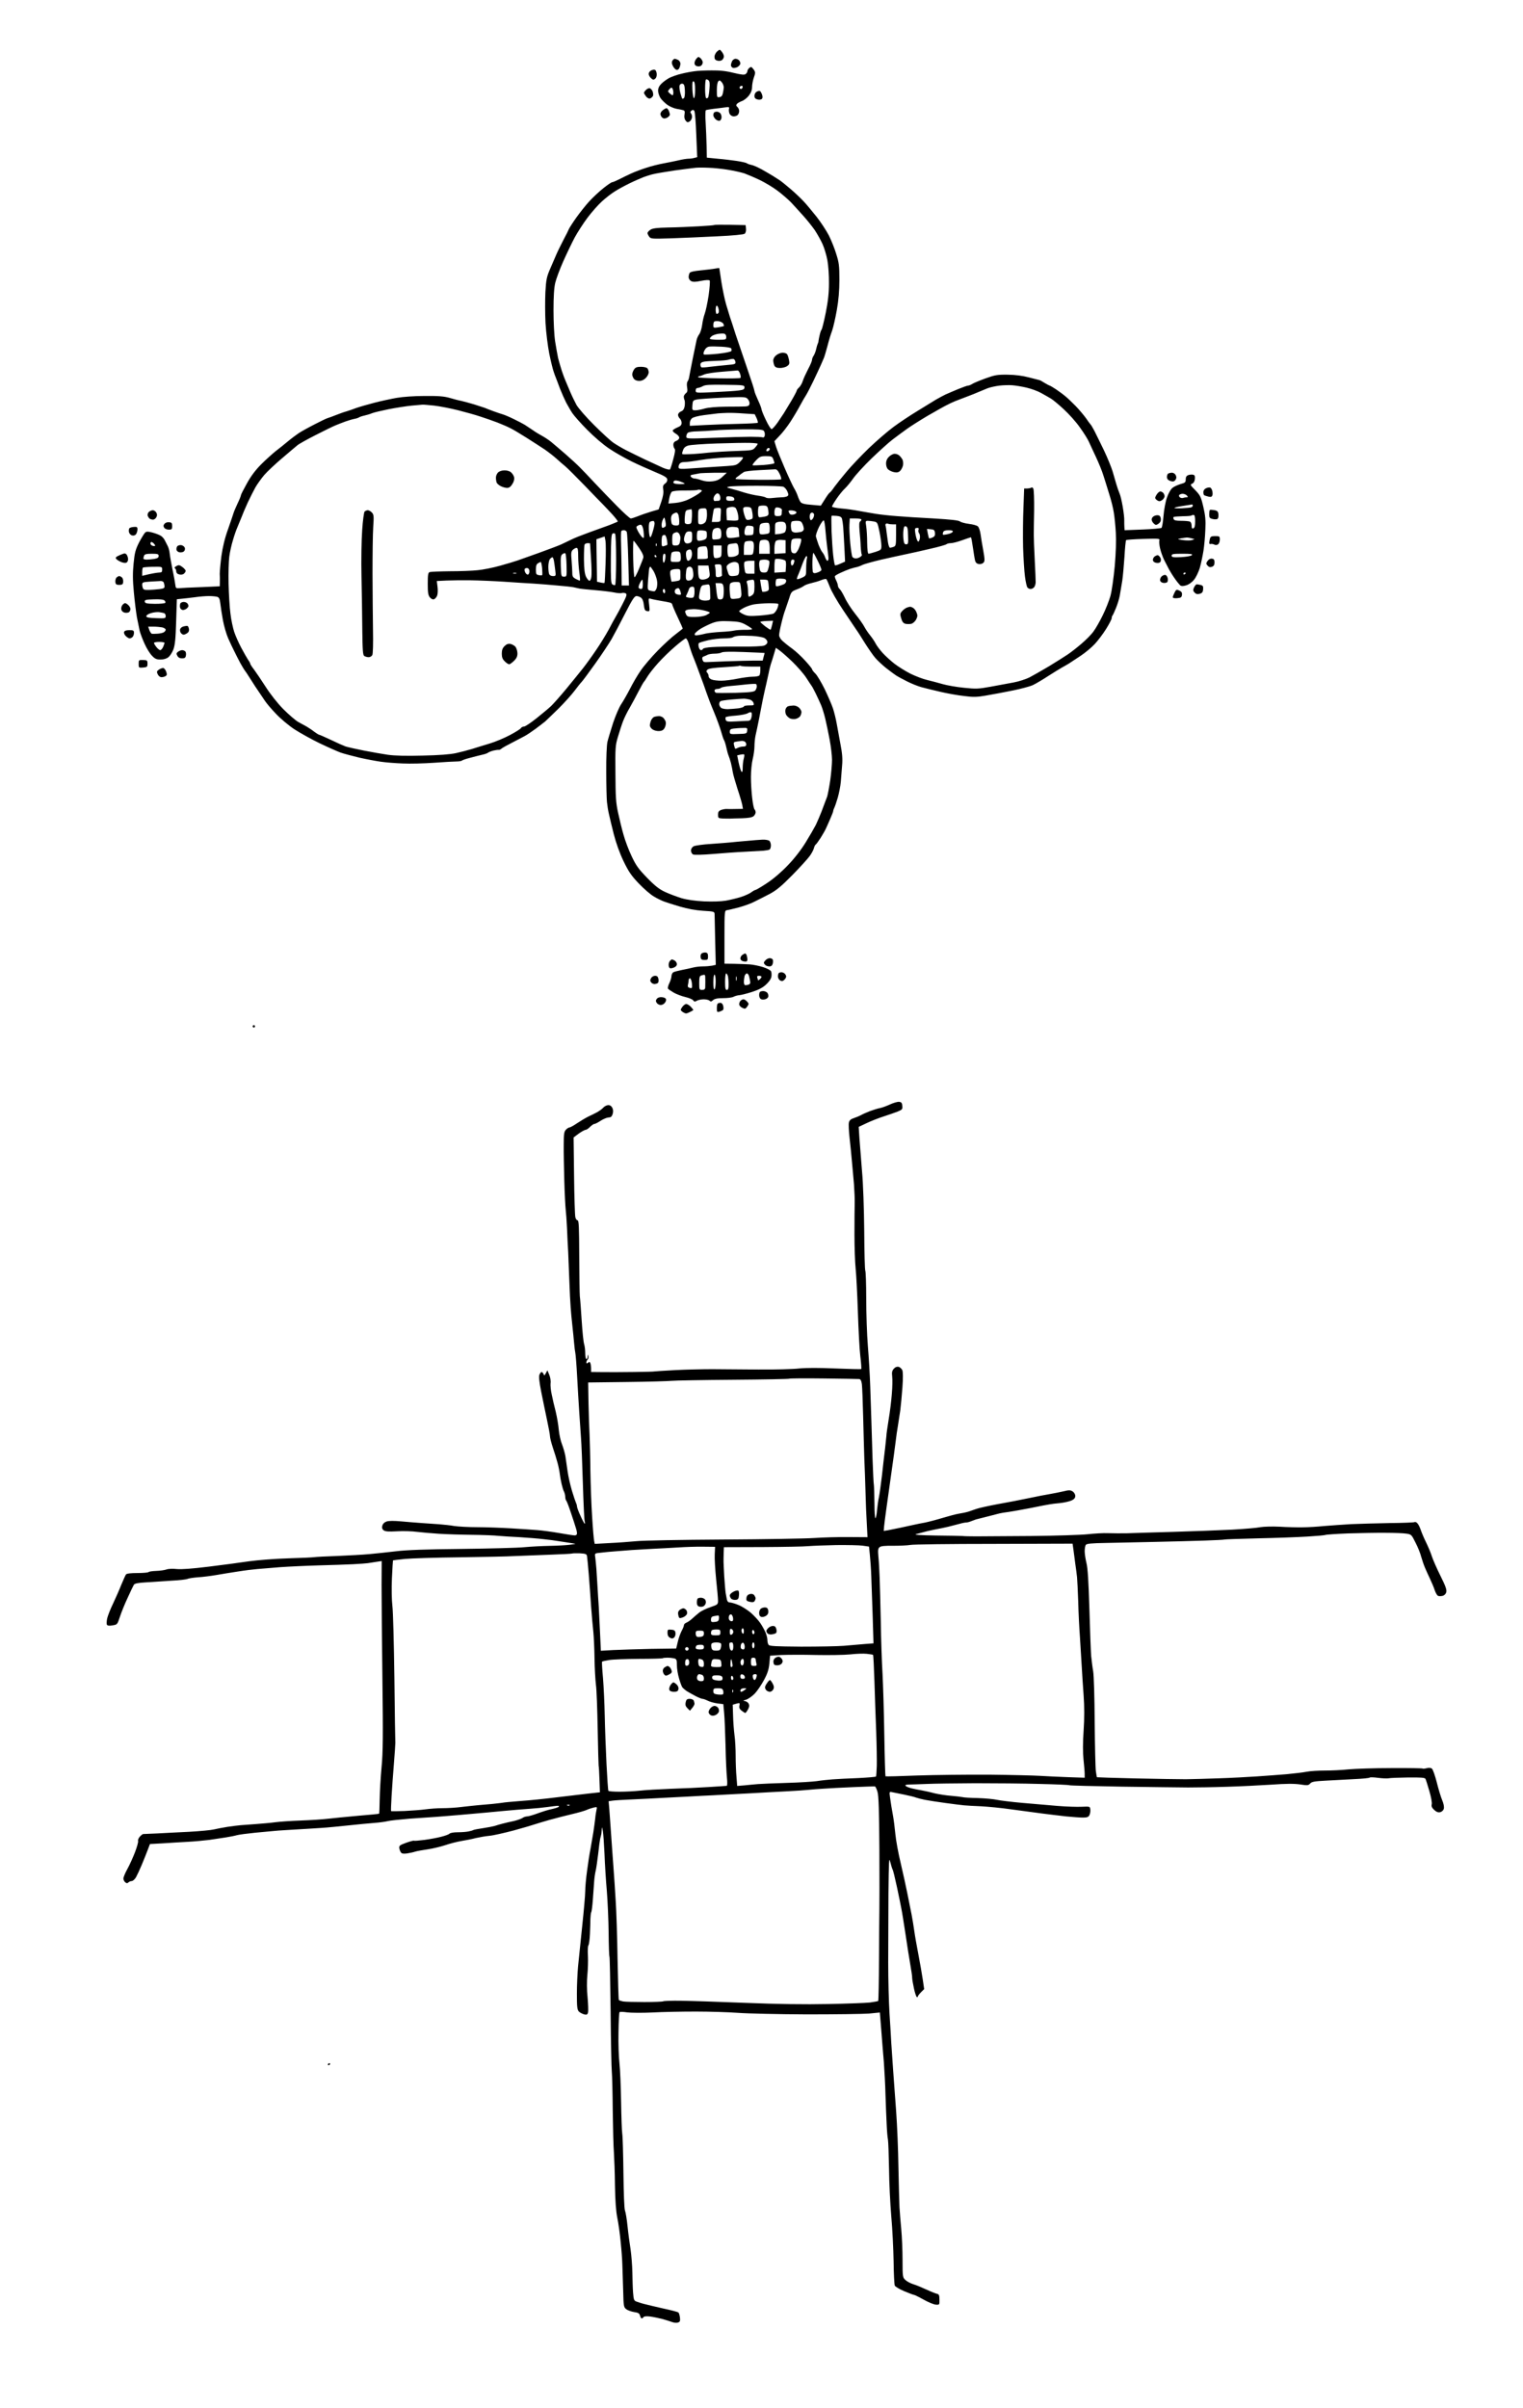 <?xml version="1.0" standalone="no"?>
<!DOCTYPE svg PUBLIC "-//W3C//DTD SVG 20010904//EN"
 "http://www.w3.org/TR/2001/REC-SVG-20010904/DTD/svg10.dtd">
<svg version="1.0" xmlns="http://www.w3.org/2000/svg"
 width="1296pt" height="2048pt" viewBox="0 0 1296 2048"
 preserveAspectRatio="xMidYMid meet">
<g transform="translate(0,2048) scale(0.1,-0.1)"
fill="#000000" stroke="none">
<g>
<path d="M6142 20040 c-17 21 -17 21 -40 2 -12 -11 -22 -31 -22 -45 0 -20 6
-28 25 -33 15 -4 32 -1 40 6 8 7 15 20 15 30 0 10 -8 28 -18 40z"/>
</g>
<g>
<path d="M5962 19984 c-18 15 -20 15 -35 -2 -10 -10 -17 -28 -17 -39 0 -13 8
-23 22 -26 12 -4 28 -1 35 5 7 6 13 18 13 28 0 9 -8 24 -18 34z"/>
</g>
<g>
<path d="M5741 19980 c-5 0 -14 -8 -20 -17 -6 -12 -5 -26 5 -44 7 -15 20 -29
28 -32 10 -4 20 1 26 13 5 10 10 28 10 39 0 11 -9 25 -19 31 -11 5 -24 10 -30
10z"/>
</g>
<g>
<path d="M6258 19980 c-9 0 -22 -9 -28 -19 -5 -11 -10 -27 -10 -36 0 -8 7 -18
16 -22 8 -3 26 0 40 7 13 8 24 21 24 30 0 9 -5 21 -12 28 -7 7 -20 12 -30 12z"/>
</g>
<g>
<path d="M6392 19910 c-5 0 -13 -5 -20 -12 -7 -7 -12 -17 -12 -24 0 -6 -6 -17
-14 -23 -11 -10 -34 -7 -103 9 -62 16 -117 22 -188 21 -55 0 -120 -3 -145 -7
-25 -3 -74 -12 -110 -21 -36 -8 -83 -25 -105 -36 -22 -12 -52 -34 -67 -49 -19
-19 -28 -38 -28 -60 0 -17 10 -46 21 -63 12 -17 38 -42 58 -57 20 -14 55 -29
76 -33 22 -4 48 -9 58 -12 14 -4 16 -11 12 -36 -4 -21 -1 -39 9 -52 12 -16 18
-18 33 -9 10 6 19 21 21 33 2 12 -1 28 -7 35 -8 10 -8 16 3 25 10 8 16 8 24
-1 6 -7 13 -98 17 -204 l8 -191 -24 -6 c-13 -4 -36 -7 -51 -7 -14 0 -53 -6
-85 -14 -32 -7 -89 -19 -128 -26 -38 -7 -104 -23 -145 -37 -41 -13 -100 -35
-130 -49 -30 -14 -76 -36 -103 -50 -26 -13 -52 -24 -58 -24 -6 0 -40 -23 -75
-51 -35 -28 -89 -78 -120 -112 -31 -34 -80 -96 -110 -138 -30 -42 -57 -85 -62
-95 -4 -11 -25 -53 -47 -94 -21 -41 -49 -97 -61 -125 -12 -27 -36 -84 -54
-125 -28 -65 -33 -90 -39 -195 -3 -66 -3 -184 1 -263 5 -80 19 -194 32 -260
13 -64 30 -133 37 -152 6 -19 15 -44 20 -55 4 -11 20 -51 34 -90 15 -38 39
-92 53 -120 15 -27 38 -68 53 -90 15 -22 71 -86 126 -141 58 -59 137 -127 189
-161 49 -33 134 -81 189 -108 55 -27 145 -67 200 -90 77 -32 101 -46 103 -62
2 -13 -5 -27 -18 -36 -18 -13 -21 -22 -16 -54 4 -26 -2 -58 -17 -102 l-22 -64
-65 -19 c-36 -11 -86 -28 -112 -39 -26 -10 -53 -19 -60 -19 -8 0 -61 48 -120
108 -58 59 -143 147 -189 196 -46 50 -102 108 -124 130 -22 23 -79 75 -126
116 -48 41 -102 88 -121 103 -19 15 -52 37 -74 49 -21 11 -59 34 -84 52 -25
17 -54 36 -65 43 -11 7 -51 28 -90 47 -38 19 -81 37 -95 41 -14 4 -50 16 -80
27 -30 11 -64 24 -75 29 -11 4 -51 17 -89 29 -38 11 -87 25 -110 30 -22 4 -68
16 -101 26 -46 13 -94 17 -210 16 -89 0 -186 -7 -239 -16 -50 -9 -134 -27
-188 -41 -54 -14 -124 -34 -156 -45 -31 -12 -70 -25 -87 -30 -16 -4 -55 -18
-85 -30 -30 -12 -63 -24 -74 -27 -10 -3 -60 -27 -110 -53 -51 -26 -110 -59
-132 -73 -21 -14 -64 -46 -94 -71 -30 -25 -77 -63 -105 -84 -27 -22 -82 -71
-122 -111 -49 -49 -88 -101 -122 -163 -28 -50 -51 -95 -51 -101 0 -6 -13 -38
-29 -71 -16 -34 -31 -70 -34 -81 -3 -11 -24 -72 -46 -135 -28 -77 -46 -153
-57 -230 -8 -63 -14 -131 -14 -150 1 -19 2 -51 1 -71 l-1 -36 -157 -7 c-87 -3
-171 -7 -188 -9 -27 -2 -30 1 -33 28 -2 17 -12 75 -24 130 -11 55 -22 117 -24
138 -2 22 -10 51 -18 65 -8 15 -19 37 -25 49 -6 12 -20 28 -33 36 -13 8 -44
20 -70 27 -37 10 -51 10 -62 1 -8 -7 -31 -45 -52 -84 -31 -62 -38 -87 -47
-179 -8 -81 -8 -140 2 -245 7 -76 19 -172 26 -213 8 -41 19 -94 24 -117 6 -23
25 -73 42 -110 17 -38 45 -83 62 -100 25 -27 39 -33 73 -33 26 0 51 7 67 20
14 11 33 41 43 67 13 37 19 91 23 237 l6 189 40 4 c22 2 73 8 113 13 40 6 94
10 120 10 26 0 57 -3 69 -6 17 -5 23 -16 28 -57 3 -29 13 -92 22 -142 9 -49
29 -119 45 -155 16 -36 39 -85 52 -110 12 -25 35 -70 51 -100 17 -30 33 -57
36 -60 3 -3 26 -36 50 -75 24 -38 56 -88 72 -110 15 -22 39 -57 52 -77 14 -21
55 -70 93 -109 37 -40 107 -99 157 -132 50 -32 146 -86 215 -119 69 -33 150
-69 180 -80 30 -10 102 -29 160 -43 58 -13 139 -28 180 -34 41 -6 126 -13 188
-15 62 -3 181 0 265 6 83 6 170 11 192 11 22 0 42 4 45 7 3 4 34 15 70 24 36
10 82 21 102 26 21 4 43 12 50 17 7 6 29 14 48 19 19 4 39 7 44 6 4 -2 15 3
23 10 8 7 47 29 87 49 39 20 88 46 109 57 21 11 64 40 95 63 31 23 68 52 82
63 13 12 65 62 115 111 50 50 110 117 134 149 24 32 51 66 60 75 9 9 61 79
116 156 55 77 118 172 140 210 22 39 74 137 115 218 60 117 79 147 96 147 11
0 29 -6 39 -14 12 -9 21 -31 24 -62 5 -41 10 -50 29 -52 22 -3 22 -2 16 54 -7
57 -7 57 17 50 13 -4 51 -11 84 -17 33 -5 68 -12 78 -15 9 -3 17 -9 17 -14 0
-5 20 -53 45 -106 25 -53 45 -98 45 -100 0 -2 -26 -22 -57 -46 -32 -23 -101
-86 -155 -141 -53 -54 -119 -131 -146 -171 -28 -40 -69 -111 -92 -157 -24 -46
-57 -104 -74 -129 -17 -25 -48 -97 -69 -160 -20 -63 -42 -135 -48 -160 -6 -25
-11 -137 -10 -252 0 -114 3 -231 6 -260 3 -29 10 -75 17 -103 6 -27 24 -104
41 -170 20 -77 49 -159 83 -230 44 -91 67 -124 131 -191 43 -45 100 -94 128
-110 27 -16 66 -35 85 -42 19 -7 80 -27 135 -43 65 -19 134 -32 198 -36 96 -6
97 -6 98 -32 0 -14 3 -117 5 -227 l5 -201 -32 -7 c-17 -3 -52 -6 -77 -6 -24 0
-61 -4 -81 -9 -20 -5 -63 -15 -96 -21 -33 -7 -67 -15 -75 -20 -8 -4 -15 -18
-16 -31 0 -13 -8 -41 -18 -61 -10 -20 -15 -41 -12 -47 3 -5 25 -20 49 -34 23
-13 67 -30 97 -37 30 -7 61 -19 68 -28 10 -14 16 -14 32 -4 11 6 37 12 58 12
21 0 43 -5 50 -12 9 -9 16 -8 30 5 14 12 37 17 86 17 37 0 77 5 89 12 12 6 33
12 47 13 14 1 60 12 104 26 54 17 92 35 121 61 26 23 45 49 49 69 3 17 2 38
-3 48 -5 9 -36 25 -68 35 -32 10 -83 21 -113 23 -30 2 -91 4 -135 5 l-80 1 0
226 c0 218 1 226 20 229 11 1 56 12 99 23 44 12 105 33 135 49 31 15 89 45
130 66 58 31 99 65 192 159 65 66 131 139 148 162 17 23 33 53 37 68 3 14 10
28 15 31 5 3 24 29 42 57 18 29 38 63 44 77 7 14 23 51 37 83 14 32 26 62 26
67 0 6 4 18 9 28 5 9 19 49 30 87 11 39 23 99 26 135 3 36 8 99 11 140 5 54 1
104 -14 180 -11 58 -25 137 -32 175 -7 39 -21 97 -32 130 -11 33 -43 106 -70
163 -28 56 -63 116 -79 132 -16 15 -29 33 -29 38 0 5 -26 37 -57 71 -31 35
-81 81 -112 104 -31 22 -68 52 -83 66 -16 14 -28 36 -28 48 0 12 8 57 19 100
10 43 25 96 34 118 8 22 23 66 33 97 16 53 21 58 63 74 25 9 53 23 61 30 9 7
37 18 64 24 26 6 64 17 83 25 19 8 39 12 44 10 4 -3 18 -34 31 -68 12 -34 63
-123 113 -197 50 -74 100 -148 111 -165 12 -16 45 -68 74 -115 30 -47 69 -104
89 -127 20 -23 61 -61 91 -85 30 -24 69 -52 85 -63 17 -11 60 -34 96 -52 36
-18 90 -40 120 -48 30 -8 101 -26 159 -39 58 -14 149 -30 202 -36 84 -11 110
-10 195 5 54 9 154 28 223 42 68 14 145 34 170 46 25 12 83 46 130 77 47 30
99 62 115 71 17 9 44 25 61 35 16 11 61 40 100 66 38 25 92 70 120 100 27 29
71 87 97 129 26 42 47 82 47 91 0 8 3 18 6 21 4 4 17 32 30 64 13 31 28 80 33
108 5 27 14 84 21 125 6 41 14 135 19 207 4 73 10 135 14 139 3 3 69 8 147 10
126 4 142 3 136 -11 -3 -9 -1 -39 5 -66 6 -28 22 -74 36 -103 14 -28 33 -64
42 -81 9 -16 30 -51 48 -76 17 -25 38 -50 45 -57 10 -8 25 -9 51 -1 22 6 48
24 67 47 17 20 39 66 50 102 10 36 24 101 31 145 7 44 14 125 16 180 4 78 0
120 -17 193 -20 86 -26 98 -68 142 -44 44 -46 48 -27 56 13 6 21 20 23 40 2
24 -1 33 -15 36 -10 3 -29 1 -41 -3 -16 -6 -22 -17 -22 -37 0 -24 -5 -29 -43
-39 -23 -7 -55 -21 -69 -32 -16 -13 -35 -46 -48 -84 -12 -34 -25 -104 -29
-155 -4 -51 -12 -97 -17 -102 -5 -4 -78 -11 -161 -14 l-153 -6 -2 28 c-1 15
-1 41 -1 57 1 17 -5 68 -13 115 -8 47 -20 99 -28 115 -7 17 -19 50 -26 75 -7
25 -21 74 -32 110 -11 36 -44 117 -74 180 -31 63 -67 138 -81 165 -15 28 -29
52 -33 55 -3 3 -21 26 -38 52 -18 25 -58 73 -89 105 -32 32 -71 70 -88 83 -16
14 -52 40 -78 58 -26 17 -51 32 -54 32 -3 0 -22 10 -42 22 -19 12 -40 24 -46
25 -5 1 -46 12 -90 23 -53 14 -114 22 -180 23 -90 1 -109 -3 -190 -32 -49 -18
-100 -39 -112 -47 -12 -8 -28 -14 -35 -14 -7 0 -44 -13 -83 -29 -38 -16 -88
-37 -110 -47 -22 -11 -58 -30 -80 -43 -22 -13 -92 -56 -155 -95 -63 -38 -156
-100 -206 -137 -50 -37 -144 -118 -209 -180 -65 -63 -150 -152 -189 -199 -40
-47 -87 -106 -106 -132 -18 -27 -36 -48 -39 -48 -3 0 -22 -25 -41 -56 l-35
-55 -80 7 c-56 4 -83 11 -92 23 -7 9 -18 32 -24 51 -6 19 -21 51 -33 70 -11
19 -47 96 -79 170 -32 74 -65 155 -73 180 -7 25 -14 46 -14 47 0 0 20 22 44
47 25 25 66 78 92 118 26 40 63 102 82 138 19 36 43 76 52 90 9 14 37 68 62
120 25 52 53 113 63 135 9 22 21 49 26 60 5 11 18 56 30 100 11 44 29 104 40
132 10 29 28 108 40 175 15 85 22 165 22 258 0 119 -3 145 -27 220 -14 47 -43
118 -63 158 -21 40 -67 111 -104 158 -37 46 -86 106 -111 132 -24 26 -73 72
-109 103 -35 30 -77 64 -93 75 -15 10 -43 28 -61 39 -18 11 -59 35 -91 53 -33
18 -72 36 -89 39 -16 3 -35 10 -41 15 -6 4 -45 13 -85 19 -41 6 -114 15 -164
19 -49 5 -90 9 -90 9 0 1 -1 45 -2 99 -1 53 -5 143 -8 198 -4 56 -3 104 2 107
4 2 33 7 63 11 30 3 74 9 97 12 38 6 41 4 36 -14 -2 -11 0 -29 6 -41 7 -12 22
-21 34 -21 13 0 28 5 35 12 7 7 12 22 12 34 0 12 -7 27 -15 34 -11 9 -12 16
-4 26 6 7 25 18 42 24 18 6 44 27 60 47 18 24 27 48 27 73 0 21 7 57 15 80 14
39 14 46 0 67 -9 12 -19 23 -23 23z m-364 -112 c11 -9 13 -28 9 -74 -2 -34 -8
-67 -11 -73 -4 -6 -12 -9 -17 -6 -5 4 -9 39 -9 79 0 40 3 76 7 79 3 4 13 1 21
-5z m115 -19 c9 -11 16 -31 16 -43 -1 -11 -4 -34 -8 -50 -4 -20 -13 -30 -28
-32 -22 -4 -23 -1 -23 59 0 37 5 68 13 76 10 10 15 8 30 -10z m-241 9 c9 -3
13 -26 13 -74 0 -39 -4 -69 -10 -69 -5 0 -11 33 -13 73 -2 57 0 73 10 70z
m-95 -20 c14 -2 19 -15 21 -57 2 -30 -2 -59 -7 -64 -6 -6 -13 -9 -15 -6 -3 2
-10 25 -17 50 -7 25 -9 54 -6 63 4 10 15 16 24 14z m504 -18 c5 0 9 -4 9 -8 0
-5 -3 -12 -6 -15 -4 -4 -11 -4 -16 -1 -4 3 -6 10 -3 15 4 5 10 9 16 9z m-589
-22 c4 -7 8 -23 8 -35 0 -13 -3 -23 -7 -23 -3 0 -15 7 -25 17 -17 15 -17 17
-1 35 13 14 18 16 25 6z m308 -675 c41 -1 116 -9 165 -17 50 -8 112 -22 140
-31 27 -10 86 -35 130 -56 44 -21 112 -62 151 -91 39 -29 90 -74 115 -99 24
-26 71 -77 103 -113 33 -36 77 -92 99 -123 21 -32 51 -85 66 -118 15 -33 34
-96 42 -140 8 -44 14 -132 13 -195 0 -82 -8 -153 -27 -249 -15 -74 -31 -139
-36 -145 -5 -6 -12 -27 -16 -46 -5 -19 -9 -42 -10 -50 0 -9 -4 -20 -7 -25 -3
-6 -9 -26 -13 -45 -4 -19 -14 -44 -21 -55 -8 -11 -14 -27 -14 -36 0 -9 -15
-45 -34 -80 -18 -35 -39 -80 -45 -100 -6 -20 -21 -45 -31 -54 -11 -10 -20 -22
-20 -27 0 -5 -21 -45 -47 -89 -27 -45 -55 -91 -63 -104 -8 -12 -32 -48 -53
-79 -22 -31 -45 -56 -51 -56 -7 0 -29 35 -49 78 -21 43 -37 84 -37 91 0 7 -13
42 -30 78 -16 35 -30 70 -30 77 0 8 -27 92 -60 187 -33 96 -78 228 -100 294
-21 66 -43 134 -49 150 -5 17 -20 64 -32 105 -12 41 -30 127 -40 190 -9 63
-18 117 -18 119 -1 2 -18 0 -38 -4 -21 -4 -76 -10 -122 -15 -53 -5 -86 -12
-92 -21 -5 -8 -9 -24 -9 -36 0 -13 9 -27 21 -34 16 -8 37 -8 85 2 40 8 68 9
73 3 4 -5 0 -62 -9 -127 -10 -65 -25 -134 -33 -155 -8 -21 -18 -63 -22 -95 -4
-31 -15 -67 -25 -80 -9 -12 -20 -35 -23 -52 -3 -16 -17 -84 -31 -150 -13 -66
-27 -135 -30 -153 -2 -18 -9 -39 -15 -46 -6 -7 -8 -29 -4 -51 5 -28 2 -41 -10
-49 -8 -7 -16 -18 -18 -26 -1 -8 1 -23 6 -33 4 -9 4 -33 1 -53 -5 -24 -14 -38
-32 -44 -14 -6 -24 -18 -24 -29 0 -10 7 -24 15 -31 8 -7 15 -23 15 -37 0 -18
-9 -28 -34 -38 -19 -8 -37 -19 -41 -25 -3 -6 7 -18 24 -28 17 -9 31 -25 31
-35 0 -10 -11 -22 -25 -27 -17 -6 -25 -17 -25 -33 0 -13 5 -28 10 -33 8 -8 4
-35 -11 -90 -11 -43 -24 -82 -28 -87 -4 -4 -30 2 -57 13 -27 12 -96 44 -154
71 -58 28 -132 64 -165 81 -33 17 -80 45 -105 62 -25 17 -99 85 -165 151 -67
66 -133 143 -149 170 -15 28 -39 77 -53 110 -14 33 -31 74 -38 90 -8 17 -23
57 -34 90 -11 33 -25 83 -32 110 -6 28 -17 91 -25 140 -8 51 -14 165 -14 265
0 119 5 194 15 235 8 33 38 115 68 182 30 67 74 159 98 204 24 44 73 120 109
168 36 48 91 110 122 138 31 28 80 67 110 85 29 19 87 50 128 70 41 20 93 42
115 51 22 8 58 20 80 25 22 6 105 20 185 32 80 11 161 21 180 23 19 2 69 2
110 0z m69 -1173 c5 0 12 -11 15 -25 4 -14 4 -30 1 -35 -4 -6 -10 -10 -16 -10
-5 0 -9 16 -9 35 0 19 4 35 9 35z m15 -132 c16 -2 34 -11 40 -20 5 -9 8 -19 6
-21 -3 -2 -24 -7 -47 -11 -40 -6 -43 -5 -43 17 0 13 3 27 7 31 4 4 20 6 37 4z
m49 -106 c10 -3 17 -14 17 -28 0 -23 -3 -24 -70 -24 -38 0 -70 4 -70 9 0 5 7
14 16 21 8 8 32 16 52 20 20 3 45 4 55 2z m-23 -111 c41 -2 78 -8 82 -14 3 -5
4 -16 2 -22 -3 -7 -50 -17 -115 -24 -60 -6 -114 -9 -119 -6 -6 4 -4 18 5 35
10 19 24 30 42 32 16 2 62 1 103 -1z m100 -104 c8 -1 16 -12 18 -24 3 -20 -2
-22 -75 -28 -43 -4 -107 -11 -142 -15 -36 -5 -68 -7 -73 -4 -4 3 -8 13 -8 23
0 13 10 21 33 25 17 3 65 6 105 7 41 1 86 5 100 9 15 5 34 8 42 7z m37 -98 c6
0 16 -12 21 -29 6 -17 7 -32 2 -35 -5 -3 -88 -5 -184 -3 -97 1 -176 5 -176 10
0 4 5 8 11 8 6 0 25 7 42 15 18 8 86 18 152 23 66 5 125 10 132 11z m-107
-122 c158 -2 165 -3 165 -22 0 -16 -9 -21 -45 -26 -25 -4 -118 -10 -207 -14
-162 -8 -163 -8 -163 14 0 13 6 21 18 21 9 1 28 7 42 15 20 12 60 14 190 12z
m2445 -4 c28 -2 82 -11 120 -20 39 -9 95 -29 125 -46 30 -17 68 -38 84 -48 15
-9 64 -49 107 -89 43 -39 107 -110 140 -158 34 -47 68 -102 76 -122 9 -19 34
-75 58 -125 23 -49 52 -119 63 -155 12 -36 34 -108 50 -160 17 -52 35 -124 40
-160 6 -36 14 -112 17 -170 4 -67 1 -169 -9 -285 -10 -103 -25 -212 -37 -255
-12 -41 -41 -115 -66 -165 -24 -49 -59 -111 -78 -136 -18 -26 -65 -73 -103
-105 -38 -33 -91 -74 -118 -92 -27 -18 -98 -63 -159 -100 -60 -36 -135 -78
-165 -94 -30 -15 -91 -35 -135 -43 -44 -8 -132 -24 -195 -36 -105 -19 -124
-20 -228 -9 -61 6 -142 20 -180 31 -37 11 -96 26 -132 35 -36 8 -100 33 -143
54 -43 22 -104 60 -135 84 -31 24 -76 65 -100 91 -23 25 -50 61 -59 78 -9 18
-30 50 -48 72 -18 22 -40 55 -50 74 -9 18 -44 68 -77 109 -33 41 -73 103 -89
138 -16 34 -36 67 -44 74 -8 7 -15 20 -15 29 0 9 -7 29 -15 45 -8 15 -13 32
-10 36 3 5 24 17 48 28 23 11 58 25 77 32 19 6 46 14 59 16 13 3 36 11 50 19
15 7 85 27 157 44 71 16 165 37 209 46 44 9 139 30 210 47 72 16 134 34 139
39 6 5 22 9 37 9 15 0 59 11 97 25 38 14 72 25 74 25 3 0 10 -39 17 -87 7 -49
15 -99 19 -113 5 -17 16 -26 33 -28 15 -2 31 4 39 13 11 13 10 30 -3 103 -9
48 -19 110 -23 139 -4 29 -14 58 -23 66 -9 8 -43 17 -76 21 -32 4 -66 13 -75
20 -11 10 -75 17 -225 26 -115 6 -257 15 -315 20 -58 4 -136 13 -175 19 -38 6
-104 18 -145 25 -41 8 -110 18 -152 21 -43 4 -78 11 -78 16 0 6 18 36 39 67
21 31 53 71 71 87 18 17 49 55 70 85 21 30 91 107 157 171 66 63 145 135 178
160 32 24 85 64 119 88 34 25 115 76 181 115 66 38 138 79 161 90 22 12 53 26
70 33 16 6 61 24 99 38 39 15 86 33 105 42 19 8 53 22 75 31 22 8 67 18 100
22 33 4 83 5 110 3z m-2252 -117 c10 -11 17 -29 15 -40 -2 -16 -11 -21 -33
-23 -16 -1 -91 -2 -165 -2 -87 -1 -152 -7 -184 -16 -27 -8 -62 -15 -78 -15
-28 0 -29 2 -26 43 3 39 5 42 38 49 19 4 121 11 225 16 181 7 191 7 208 -12z
m-2768 -48 c6 1 51 -3 100 -8 50 -6 142 -24 205 -40 63 -16 149 -40 190 -54
41 -13 106 -36 143 -50 38 -15 87 -36 110 -48 23 -11 85 -48 137 -81 52 -33
122 -78 155 -100 33 -23 78 -58 100 -78 22 -20 56 -50 75 -65 19 -16 93 -90
165 -164 71 -74 143 -148 160 -165 16 -16 51 -54 78 -83 27 -30 46 -56 44 -58
-3 -3 -35 -16 -73 -31 -38 -14 -116 -42 -174 -63 -58 -21 -124 -47 -145 -58
-22 -11 -62 -30 -90 -43 -27 -12 -113 -44 -190 -72 -77 -27 -158 -56 -180 -64
-22 -8 -89 -28 -150 -45 -60 -17 -146 -34 -190 -38 -44 -5 -151 -9 -237 -9
-86 -1 -163 -4 -172 -7 -13 -5 -16 -24 -16 -99 0 -75 3 -97 18 -116 12 -14 25
-20 36 -16 9 4 21 18 26 31 5 14 7 47 3 75 l-6 49 84 4 c46 2 138 3 204 2 66
-1 194 -6 285 -12 91 -6 203 -14 250 -16 47 -3 137 -10 200 -16 63 -5 126 -12
140 -15 14 -3 36 -8 50 -11 14 -3 75 -9 135 -14 61 -5 132 -14 159 -19 28 -6
58 -9 68 -5 10 3 24 1 32 -3 13 -7 9 -22 -25 -88 -22 -44 -49 -93 -59 -110
-10 -16 -37 -66 -60 -110 -24 -44 -72 -123 -108 -175 -35 -52 -85 -121 -111
-154 -25 -32 -89 -110 -142 -175 -53 -64 -112 -130 -130 -147 -19 -18 -74 -64
-123 -103 -49 -39 -97 -71 -107 -71 -10 0 -22 -6 -26 -13 -4 -8 -46 -34 -93
-59 -47 -25 -125 -58 -175 -73 -49 -15 -117 -35 -150 -46 -33 -10 -94 -26
-135 -35 -51 -11 -142 -18 -285 -21 -138 -4 -239 -1 -295 7 -47 7 -139 23
-205 36 -66 13 -136 29 -155 35 -19 7 -76 32 -125 56 -50 23 -94 43 -98 43 -5
0 -24 12 -43 26 -19 15 -48 34 -63 43 -16 9 -49 27 -73 40 -23 13 -81 63 -128
110 -51 52 -111 129 -150 190 -36 56 -80 121 -97 144 -18 23 -33 46 -33 50 0
5 -8 21 -19 35 -10 15 -36 61 -58 102 -22 41 -49 102 -60 135 -11 33 -26 103
-32 155 -7 52 -14 167 -16 255 -2 88 1 192 6 230 5 39 19 102 31 140 11 39 28
88 38 110 9 22 25 60 35 85 9 25 33 81 53 125 21 44 50 102 65 129 16 28 50
75 75 105 26 30 94 94 152 143 58 49 116 99 130 110 14 12 84 51 155 87 72 37
148 74 170 83 22 9 60 24 85 33 25 9 59 19 75 22 17 3 35 9 40 13 6 4 26 11
45 15 19 4 49 13 65 20 17 7 82 22 145 35 63 12 151 26 195 30 44 4 85 8 90 8z
m2596 -70 c25 1 88 -1 138 -5 l93 -6 16 -33 c8 -19 13 -36 10 -40 -4 -3 -75
-7 -160 -9 -84 -2 -213 -6 -285 -10 l-133 -7 0 25 c0 13 8 31 18 39 9 9 55 21
102 27 47 6 101 13 120 15 19 1 56 4 81 4z m126 -140 c137 1 173 -1 183 -13 6
-8 10 -24 8 -37 -2 -15 -9 -21 -18 -18 -8 3 -55 5 -105 5 -49 0 -192 -4 -317
-9 -222 -9 -228 -8 -228 11 0 10 5 24 12 31 7 7 43 13 83 13 38 1 102 5 140 8
39 4 147 8 242 9z m62 -115 c35 -1 66 -4 68 -7 2 -2 -6 -16 -19 -30 -22 -27
-26 -27 -163 -32 -77 -2 -183 -9 -235 -14 -52 -6 -123 -12 -158 -13 -34 -2
-64 -2 -66 1 -3 2 0 17 6 32 6 20 20 33 43 40 18 6 129 14 246 18 118 4 243 6
278 5z m162 -43 c5 0 9 -4 9 -9 0 -6 -5 -13 -11 -16 -6 -4 -13 -5 -16 -2 -3 3
-2 10 2 16 3 6 10 11 16 11z m-223 -79 c9 -2 3 -15 -19 -37 -29 -30 -37 -33
-113 -38 -44 -3 -121 -8 -171 -11 -49 -3 -122 -8 -161 -11 -47 -4 -74 -3 -78
5 -4 6 -2 20 4 31 8 14 21 20 48 20 20 0 80 8 132 17 52 9 151 19 220 22 69 3
131 4 138 2z m201 9 c46 0 53 -3 61 -26 6 -14 10 -29 10 -33 0 -5 -41 -12 -91
-16 -50 -3 -93 -5 -95 -2 -3 3 10 21 29 41 31 32 40 36 86 36z m76 -112 c14 1
25 -10 39 -38 11 -22 16 -43 13 -47 -4 -3 -91 -5 -194 -4 -103 1 -190 4 -193
7 -3 3 4 12 15 19 11 8 25 18 30 23 6 4 17 12 25 17 8 6 67 13 130 16 63 3
124 6 135 7z m-515 -29 l105 0 -36 -33 c-26 -25 -48 -35 -86 -40 -34 -4 -63
-1 -93 9 -23 8 -50 15 -60 15 -10 0 -23 6 -30 14 -9 12 -5 16 27 21 21 4 45 8
53 10 8 1 62 3 120 4z m-293 -74 c18 -6 35 -14 39 -18 3 -3 -17 -5 -45 -5 -33
1 -51 6 -51 14 0 7 5 14 12 16 7 3 27 -1 45 -7z m653 -37 c113 0 214 -4 226
-8 11 -5 27 -23 34 -40 11 -27 11 -33 -1 -41 -8 -5 -30 -9 -49 -9 -19 -1 -54
-3 -78 -6 -23 -3 -48 -2 -55 4 -7 5 -37 12 -67 16 -30 4 -82 16 -115 26 -33
11 -82 25 -109 32 -46 12 -47 13 -20 19 16 4 121 7 234 7z m-479 -35 c17 -5
16 -8 -13 -30 -18 -13 -58 -36 -88 -50 -32 -16 -79 -28 -114 -31 l-58 -5 7 44
c4 24 14 49 22 56 9 7 53 12 115 11 55 0 102 2 104 5 3 3 14 3 25 0z m156 -34
c7 -6 13 -22 13 -35 0 -17 -6 -24 -20 -24 -11 0 -23 -1 -27 -2 -5 -1 -10 6
-11 16 -2 10 4 26 14 37 13 14 20 16 31 8z m3947 1 c13 0 29 -7 36 -15 10 -12
10 -15 -3 -15 -8 0 -21 -2 -29 -5 -7 -3 -19 -1 -27 4 -7 5 -10 14 -7 20 4 6
18 11 30 11z m-3852 -22 c22 -2 34 -9 36 -20 3 -15 -4 -18 -32 -18 -30 0 -36
4 -36 21 0 17 5 20 32 17z m3931 -69 c4 0 7 -4 7 -9 0 -6 -6 -13 -12 -15 -7
-3 -41 -6 -76 -8 -34 -2 -65 -1 -68 2 -3 3 27 11 68 17 40 6 76 12 81 13z
m-3647 -9 c24 0 33 -5 38 -22 3 -13 6 -33 6 -44 0 -16 -8 -23 -31 -28 -17 -3
-38 -6 -45 -6 -10 0 -14 13 -14 43 0 24 3 47 7 50 3 4 21 7 39 7z m-266 -11
c8 0 20 -3 27 -7 7 -4 16 -28 22 -52 5 -25 6 -49 2 -53 -5 -5 -28 -7 -52 -5
l-44 3 -3 52 c-2 43 0 52 15 56 10 3 25 5 33 6z m132 -1 c30 -3 33 -6 40 -48
4 -24 4 -47 0 -51 -4 -4 -18 -9 -31 -11 -20 -3 -25 3 -37 42 -8 25 -12 51 -9
58 3 8 17 12 37 10z m273 -8 c11 -4 20 -12 19 -19 -1 -6 -2 -20 -2 -31 -2 -15
-9 -20 -32 -20 -27 0 -30 3 -30 34 0 19 6 36 13 39 6 2 21 1 32 -3z m-640 -3
c17 -2 20 -10 21 -49 1 -27 -5 -56 -13 -68 -8 -11 -25 -20 -39 -20 -23 0 -24
3 -24 64 0 53 3 65 18 69 9 3 26 4 37 4z m114 3 c26 0 27 -2 25 -42 -2 -24 -3
-51 -3 -60 -1 -14 -10 -18 -37 -18 l-37 0 7 52 c4 28 9 55 12 60 3 4 18 8 33
8z m-226 -11 c4 0 7 -27 5 -61 -3 -60 -4 -63 -29 -66 -15 -2 -28 3 -31 10 -2
7 -3 34 0 60 3 38 8 48 25 51 12 2 26 5 30 6z m859 -11 c17 -2 33 -8 35 -15 3
-7 -8 -15 -22 -19 -18 -4 -30 -2 -36 7 -5 8 -9 18 -9 22 0 5 14 7 32 5z m-986
-18 c7 0 14 -10 18 -22 3 -13 6 -38 6 -55 0 -30 -3 -33 -29 -33 -17 0 -31 6
-35 16 -3 9 -6 29 -6 44 0 17 7 33 18 39 9 6 22 11 28 11z m1155 0 c4 0 11 -5
15 -11 3 -6 1 -22 -6 -35 -7 -13 -17 -21 -22 -18 -4 3 -8 15 -8 28 0 12 3 26
7 29 3 4 10 7 14 7z m208 -28 c30 -3 41 -9 46 -25 3 -12 8 -42 10 -67 2 -25 6
-102 10 -171 l6 -126 -41 -18 c-22 -10 -42 -16 -45 -13 -3 3 -10 40 -15 84 -5
43 -11 136 -14 206 -2 70 -2 128 0 130 1 2 21 2 43 0z m3038 8 c9 0 13 -16 13
-54 0 -39 -4 -55 -15 -60 -11 -4 -15 2 -15 23 0 17 -6 31 -16 35 -9 3 -42 6
-74 6 -42 0 -59 4 -63 15 -4 8 -3 16 1 18 4 2 38 5 76 6 38 0 72 3 74 6 3 3
11 5 19 5z m-4495 -54 c6 -29 5 -42 -4 -48 -7 -4 -16 -8 -20 -8 -5 0 -8 12 -8
26 0 14 5 35 12 47 11 21 12 20 20 -17z m1619 24 c27 0 49 -4 49 -9 0 -6 -5
-13 -11 -17 -8 -5 -9 -29 -5 -78 4 -39 9 -99 10 -134 2 -34 6 -65 9 -69 4 -3
-1 -12 -11 -19 -9 -7 -27 -14 -39 -14 -12 0 -25 6 -30 13 -4 6 -12 59 -18 117
-5 58 -9 129 -7 158 l3 52 50 0z m-271 -17 c5 -4 11 -42 14 -83 3 -41 10 -106
15 -145 6 -38 10 -80 11 -92 0 -13 -4 -23 -9 -23 -5 0 -13 13 -19 28 -5 16
-16 35 -23 43 -8 8 -22 37 -33 64 -10 28 -20 59 -23 71 -3 11 10 48 27 83 18
35 36 59 40 54z m-1452 -4 c6 1 12 -9 12 -21 0 -12 -8 -46 -17 -75 -13 -42
-19 -50 -24 -36 -4 10 -8 41 -8 70 -1 32 4 53 12 56 6 3 18 6 25 6z m1115 -11
c11 -6 17 -20 17 -42 0 -19 -6 -38 -12 -44 -7 -5 -29 -12 -48 -14 l-35 -3 0
50 c0 47 1 50 30 56 17 3 38 2 48 -3z m107 12 c30 0 39 -5 48 -25 7 -14 12
-34 12 -44 0 -11 -10 -21 -22 -25 -13 -3 -35 -6 -49 -6 -15 0 -29 7 -33 16 -3
9 -6 28 -6 43 0 15 3 31 7 34 3 4 23 7 43 7z m605 0 c13 0 36 -3 53 -6 28 -6
30 -10 46 -88 9 -44 16 -97 16 -117 0 -35 -2 -37 -49 -53 -28 -9 -55 -16 -60
-16 -7 0 -11 34 -12 93 0 50 -4 113 -8 140 -7 44 -7 47 14 47z m-847 -18 c7
-2 12 -22 12 -47 0 -41 -1 -43 -37 -48 -21 -4 -41 -3 -46 2 -5 5 -7 26 -5 47
3 34 7 40 33 45 17 3 36 3 43 1z m1020 -7 c7 -3 26 -5 40 -5 l27 0 0 -91 c0
-83 -2 -93 -20 -100 -11 -4 -25 -8 -31 -8 -6 -1 -14 20 -18 47 -4 26 -9 65
-12 87 -2 22 -6 45 -8 52 -3 6 -2 14 2 17 3 4 12 4 20 1z m-2103 -9 c5 -1 12
-13 16 -27 4 -13 7 -39 8 -58 1 -29 -1 -32 -15 -20 -8 7 -24 30 -35 50 -18 36
-18 39 -1 48 9 6 21 9 27 7z m927 -8 c30 -3 33 -6 31 -36 0 -18 -3 -36 -6 -39
-3 -3 -20 -6 -38 -6 -26 -2 -32 2 -34 19 -1 12 2 31 7 43 6 18 14 22 40 19z
m1326 -5 c14 -3 18 -19 19 -79 3 -66 1 -74 -16 -74 -14 0 -19 9 -23 43 -3 23
-3 58 0 78 3 28 8 36 20 32z m-1463 -5 c39 -3 40 -4 43 -44 l3 -41 -47 -7
c-34 -4 -50 -2 -56 6 -4 7 -8 24 -8 39 0 14 6 31 12 37 7 7 30 12 53 10z
m-138 -8 c15 0 24 -7 28 -22 3 -13 4 -34 2 -48 -3 -21 -10 -26 -40 -28 -37 -3
-37 -3 -37 35 0 22 5 44 12 51 7 7 22 12 35 12z m1700 0 c10 0 13 -6 9 -16 -4
-9 -1 -22 5 -30 6 -7 9 -25 7 -40 -2 -15 -8 -29 -13 -31 -6 -2 -16 20 -22 49
-6 29 -9 56 -6 61 2 4 11 7 20 7z m113 -12 c28 -2 33 -7 36 -31 2 -22 -3 -31
-22 -39 -13 -6 -26 -9 -28 -7 -2 2 -7 21 -11 42 l-7 38 32 -3z m-2610 -8 c10
0 21 -7 24 -16 3 -8 9 -114 12 -235 l6 -219 -31 0 -31 0 -1 123 c-1 67 -2 169
-4 227 -2 58 -1 108 2 113 2 4 12 7 23 7z m670 -2 c32 -3 35 -5 35 -37 1 -26
-5 -35 -23 -42 -13 -5 -32 -9 -43 -9 -15 0 -19 7 -19 38 0 21 3 42 7 46 4 4
23 6 43 4z m2092 2 c27 0 38 -4 36 -12 -3 -7 -21 -17 -42 -21 -20 -5 -39 -7
-42 -5 -2 3 -2 13 2 22 4 11 18 16 46 16z m-2294 -28 c6 -9 12 -25 12 -36 0
-12 -3 -31 -6 -43 -5 -17 -14 -23 -35 -23 -28 0 -29 2 -29 50 0 43 3 52 23 59
16 7 25 5 35 -7z m87 18 c23 0 25 -4 25 -45 0 -38 -4 -47 -22 -54 -14 -5 -28
-5 -35 1 -7 6 -13 19 -13 29 0 10 4 29 10 43 7 19 17 26 35 26z m-631 -20 c5
-5 9 -104 9 -221 0 -117 -4 -214 -9 -216 -5 -1 -15 1 -23 6 -12 8 -14 47 -13
217 1 156 4 209 14 215 7 5 17 4 22 -1z m422 -10 c7 0 15 -18 19 -41 4 -22 5
-42 3 -43 -1 -2 -13 -7 -25 -10 -21 -7 -23 -4 -23 37 0 24 3 47 7 50 3 4 12 7
19 7z m-504 -49 c4 -20 4 -108 1 -196 -3 -88 -7 -162 -9 -163 -1 -2 -16 -1
-33 3 l-31 7 -1 86 c-1 48 -2 129 -3 181 l-1 94 35 12 35 12 7 -36z m4948 27
c8 0 26 -3 40 -7 l25 -7 -23 -8 c-13 -4 -47 -4 -75 0 -52 8 -52 8 -17 15 19 3
42 7 50 7z m-3318 -8 c39 0 40 0 33 -32 -4 -18 -14 -45 -21 -60 -8 -15 -18
-29 -23 -32 -5 -4 -16 -3 -25 0 -11 4 -16 19 -16 49 0 24 3 50 6 59 4 11 19
16 46 16z m-276 -11 c11 1 25 -4 32 -11 7 -7 12 -34 12 -60 l0 -48 -45 0 -45
0 0 54 c0 34 5 56 13 59 6 3 21 6 33 6z m144 -1 l35 -3 0 -55 0 -55 -47 -3
-48 -3 0 48 c0 27 6 55 12 61 7 7 29 12 48 10z m-1259 -8 c4 0 25 -28 48 -62
29 -43 39 -68 35 -82 -3 -12 -20 -54 -36 -93 -16 -40 -34 -73 -38 -73 -5 0
-10 70 -12 155 -2 85 0 155 3 155z m990 -1 c19 1 28 -5 32 -19 3 -11 3 -38 0
-60 -5 -39 -7 -40 -44 -40 l-39 0 0 54 c0 34 5 56 13 59 6 3 24 6 38 6z
m-5093 -9 c4 0 13 -5 20 -12 7 -7 12 -15 12 -19 0 -4 -9 -5 -20 -2 -11 3 -20
12 -20 19 0 8 4 14 8 14z m3713 -10 c10 0 19 -1 20 -2 0 -2 4 -59 8 -128 5
-69 6 -140 3 -157 -2 -18 -10 -33 -16 -33 -7 0 -20 16 -29 34 -12 26 -17 66
-18 150 0 63 2 119 6 125 3 6 15 11 26 11z m585 -3 c3 -3 4 -12 1 -19 -3 -8
-6 -5 -6 6 -1 11 2 17 5 13z m670 2 c18 1 23 -6 28 -38 3 -22 3 -46 0 -54 -3
-8 -21 -18 -40 -22 -19 -3 -39 -3 -44 0 -6 3 -10 28 -10 55 0 42 3 49 23 53
12 2 32 5 43 6z m-248 -27 c6 -2 13 -22 14 -43 0 -21 1 -45 2 -51 1 -9 -14
-13 -44 -13 l-45 0 0 50 c0 47 1 50 30 56 17 3 36 3 43 1z m97 8 l35 0 0 -49
c0 -44 -3 -49 -25 -55 -14 -4 -30 -4 -35 -1 -6 4 -10 28 -10 56 l0 49 35 0z
m-1199 -20 c11 0 14 -16 14 -72 0 -40 5 -102 10 -138 5 -35 7 -66 5 -68 -2 -2
-17 4 -34 13 -25 13 -31 22 -31 49 0 18 -3 67 -6 107 -6 63 -4 78 10 92 10 9
24 17 32 17z m969 -14 c6 -1 11 -14 13 -29 2 -14 -2 -35 -8 -47 -6 -11 -17
-20 -24 -20 -9 0 -15 15 -18 41 -3 29 1 43 12 49 8 5 20 8 25 6z m-121 -16
c29 0 34 -4 38 -27 2 -16 2 -36 0 -45 -2 -13 -13 -18 -38 -18 -19 0 -37 1 -41
3 -5 1 -7 16 -5 32 1 17 4 36 7 43 2 6 20 12 39 12z m1169 -13 c5 -7 22 -39
38 -72 16 -33 29 -65 29 -72 0 -6 -14 -16 -32 -22 -24 -9 -33 -8 -40 1 -4 7
-6 50 -5 95 1 45 6 76 10 70z m-2112 -4 c4 -5 9 -51 10 -103 2 -94 2 -95 -22
-95 -23 0 -24 3 -27 90 -2 76 0 92 15 102 9 7 20 10 24 6z m-3520 -3 c51 0 59
-3 59 -19 0 -14 -10 -20 -37 -25 -21 -3 -50 -6 -65 -6 -16 0 -28 4 -28 9 0 5
3 16 6 25 5 12 21 16 65 16z m4362 0 c9 0 12 -11 9 -35 -2 -19 -8 -38 -13 -41
-5 -3 -9 13 -9 35 0 27 4 41 13 41z m4409 0 c73 0 89 -3 80 -12 -8 -8 -47 -14
-92 -17 -68 -3 -80 -1 -80 13 0 14 14 16 92 16z m-4488 -10 c3 0 8 -4 11 -10
3 -5 1 -10 -4 -10 -6 0 -11 5 -11 10 0 6 2 10 4 10z m1289 -10 c5 0 7 -10 3
-22 -3 -13 -6 -50 -6 -84 0 -59 0 -61 -36 -78 -20 -9 -39 -15 -42 -12 -2 3 2
20 11 38 8 18 25 61 37 96 13 34 27 62 33 62z m-2162 -10 c4 0 10 -15 13 -32
3 -18 8 -54 11 -80 6 -47 5 -48 -20 -48 -15 0 -28 7 -32 17 -4 9 -7 38 -7 63
0 26 6 55 13 64 7 9 17 16 22 16z m1938 -15 c20 -3 39 -9 44 -14 5 -5 7 -28 5
-52 l-3 -44 -47 -3 -48 -3 0 54 c0 29 3 57 7 61 4 3 23 4 42 1z m-132 -5 c20
0 36 -6 39 -14 3 -8 0 -32 -6 -55 -9 -36 -14 -41 -39 -41 -21 0 -30 6 -35 23
-3 12 -6 34 -6 48 0 14 3 29 7 32 3 4 21 7 40 7z m238 0 c8 0 15 -4 15 -9 0
-5 -3 -16 -6 -25 -3 -9 -10 -16 -15 -16 -5 0 -9 11 -9 25 0 16 6 25 15 25z
m-364 -10 l39 0 0 -55 0 -55 -39 0 c-39 0 -40 1 -46 44 -4 25 -4 49 0 55 3 6
24 11 46 11z m-1780 -10 c4 0 9 -24 12 -52 2 -29 3 -56 1 -59 -2 -4 -15 -4
-29 -1 -22 4 -25 9 -25 48 0 30 5 46 18 53 9 6 20 11 23 11z m1649 0 c16 0 30
-7 34 -16 3 -9 6 -33 6 -54 0 -25 -5 -40 -16 -44 -9 -3 -28 -6 -43 -6 -24 0
-30 6 -40 42 -12 39 -12 43 9 60 12 10 35 18 50 18z m-141 -20 c29 0 31 -2 33
-40 0 -22 1 -46 2 -52 1 -7 -11 -14 -26 -16 -26 -3 -28 -1 -28 37 0 21 -3 46
-6 55 -5 13 1 16 25 16z m-125 -10 l45 0 7 -47 c6 -38 4 -49 -12 -60 -10 -7
-30 -13 -45 -13 -19 0 -28 6 -33 23 -3 12 -6 39 -6 60 l0 37 44 0z m-4683 -11
c78 1 79 1 79 -24 0 -21 -5 -25 -27 -25 -16 -1 -54 -7 -85 -14 l-58 -14 0 32
c0 18 3 35 6 38 3 3 41 6 85 7z m4233 1 c2 0 14 -17 27 -37 12 -21 25 -56 29
-77 5 -22 3 -52 -2 -68 -5 -15 -15 -28 -21 -28 -7 0 -22 3 -35 6 -22 6 -23 9
-17 93 4 47 8 92 10 99 3 6 6 12 9 12z m335 0 c11 0 21 -9 25 -22 3 -13 6 -35
6 -49 0 -15 -7 -32 -15 -39 -8 -6 -22 -10 -32 -8 -14 3 -18 12 -17 46 1 23 4
49 8 57 3 8 14 15 25 15z m-1381 -12 c10 -2 17 -13 17 -27 0 -14 -5 -26 -12
-28 -6 -2 -17 5 -23 17 -6 11 -8 25 -5 31 4 5 14 9 23 7z m1270 -8 c32 0 32 0
32 -49 0 -48 0 -48 -37 -54 -20 -4 -38 -5 -39 -4 -1 1 -5 22 -9 46 -5 31 -3
46 7 52 7 5 28 9 46 9z m-1378 -32 c14 0 19 -2 13 -5 -7 -2 -19 -2 -25 0 -7 3
-2 5 12 5z m5700 2 c6 0 10 -2 10 -4 0 -3 -4 -8 -10 -11 -5 -3 -10 -1 -10 4 0
6 5 11 10 11z m-3428 -52 c29 -1 38 -6 38 -20 0 -9 -8 -21 -17 -26 -10 -5 -30
-12 -45 -16 -26 -6 -28 -4 -28 22 0 16 3 32 7 36 4 3 24 6 45 4z m-1187 -8 c3
0 5 -18 5 -40 0 -28 -4 -40 -14 -40 -8 0 -18 4 -21 10 -3 5 1 23 10 40 8 16
18 30 20 30z m938 -1 c14 1 17 -8 17 -58 0 -50 -4 -62 -22 -75 -12 -9 -24 -13
-27 -10 -3 3 -6 26 -6 52 -1 26 -5 54 -9 64 -5 11 -2 18 11 21 10 3 26 5 36 6z
m95 1 c17 0 33 -3 35 -7 3 -5 7 -26 8 -47 4 -36 1 -40 -23 -47 -16 -4 -30 -4
-32 -1 -2 4 -7 28 -11 55 l-7 47 30 0z m-5132 -12 c12 1 25 -5 28 -14 3 -9 6
-24 6 -34 0 -15 -13 -19 -86 -25 -68 -5 -88 -4 -95 6 -5 8 -9 24 -9 36 0 20 6
22 68 26 37 2 77 4 88 5z m4894 -8 c37 0 38 -1 43 -37 3 -21 5 -51 6 -66 0
-17 -5 -30 -15 -34 -9 -3 -30 -6 -47 -7 -32 -1 -32 0 -37 57 -3 32 -2 64 3 72
5 9 23 15 47 15z m-141 -10 c24 0 32 -5 36 -23 4 -13 5 -43 3 -68 -2 -33 -7
-45 -22 -47 -10 -2 -22 0 -26 5 -4 4 -11 36 -14 71 l-7 62 30 0z m-96 -11 c13
1 17 -8 19 -36 1 -21 2 -51 2 -68 1 -27 -3 -30 -31 -33 -18 -2 -40 1 -51 7
-16 9 -17 15 -8 65 8 43 15 56 31 59 11 2 28 5 38 6z m-133 -19 c17 0 20 -6
20 -44 0 -27 -5 -46 -13 -49 -7 -3 -25 -3 -39 0 -25 5 -25 6 -12 31 7 15 15
35 18 45 3 9 15 17 26 17z m-116 -13 c6 -2 13 -16 17 -31 7 -25 6 -27 -19 -24
-17 2 -28 10 -30 22 -2 10 2 22 10 27 7 5 17 7 22 6z m-124 -7 c6 0 10 -9 10
-21 0 -11 -4 -17 -10 -14 -5 3 -10 13 -10 21 0 8 5 14 10 14z m-4251 -97 c7
-6 11 -15 8 -20 -4 -6 -43 -9 -89 -9 -70 1 -83 4 -86 18 -3 15 7 18 75 20 48
2 83 -1 92 -9z m5143 -24 c42 0 79 -2 81 -6 2 -5 -2 -22 -9 -40 -8 -18 -22
-37 -32 -42 -10 -5 -64 -13 -118 -17 -85 -6 -106 -4 -137 11 -20 9 -37 21 -37
26 0 5 19 18 42 30 23 12 62 25 87 29 25 4 81 8 123 9z m-640 -50 c20 0 59 -4
87 -11 28 -6 51 -15 51 -19 0 -4 -15 -13 -32 -22 -18 -8 -61 -15 -95 -15 -52
-1 -65 3 -73 18 -5 10 -10 23 -10 29 0 5 8 12 18 14 9 3 34 5 54 6z m-4547
-26 c17 -3 36 -6 43 -9 6 -2 12 -13 12 -24 0 -20 -5 -21 -82 -18 -63 2 -83 6
-83 17 0 8 18 20 40 26 22 7 54 10 70 8z m4851 -77 c77 -3 99 -7 142 -31 29
-16 52 -32 52 -36 0 -4 -28 -7 -62 -6 -35 0 -76 -3 -93 -7 -16 -4 -68 -9 -115
-11 -47 -3 -103 -9 -125 -14 -22 -6 -53 -12 -68 -14 -21 -3 -27 -1 -25 11 2 9
26 29 53 46 28 16 73 38 100 48 38 14 71 17 141 14z m318 2 l54 2 -8 -36 c-5
-19 -10 -37 -12 -40 -3 -2 -23 11 -46 28 -23 18 -42 35 -42 38 0 3 24 7 54 8z
m-5220 -48 c24 0 58 -3 75 -6 17 -4 31 -13 31 -20 0 -7 -8 -18 -18 -23 -9 -5
-33 -10 -52 -11 -19 -1 -40 -2 -47 -1 -6 1 -16 15 -22 31 l-10 30 43 0z m5096
-79 c41 -2 87 -10 103 -17 16 -9 27 -23 27 -35 0 -12 -10 -23 -27 -30 -16 -6
-100 -10 -198 -9 -93 1 -204 -1 -245 -4 -41 -2 -76 -9 -78 -15 -2 -6 -10 -11
-17 -11 -7 0 -16 12 -19 26 -4 15 -3 30 1 34 4 4 40 15 78 24 39 9 99 16 136
16 36 0 69 4 75 9 5 5 27 11 49 13 22 2 74 1 115 -1z m-564 -21 c6 0 17 -19
24 -42 7 -24 17 -56 23 -73 5 -16 16 -43 23 -60 7 -16 29 -75 49 -130 21 -55
46 -125 56 -155 10 -30 38 -104 64 -165 25 -60 53 -137 62 -170 9 -33 20 -65
24 -70 4 -6 13 -33 19 -60 6 -28 14 -59 19 -70 5 -11 14 -40 21 -65 6 -25 13
-61 16 -80 3 -19 21 -81 39 -138 19 -56 37 -118 41 -137 l6 -35 -58 -1 c-33
-1 -68 -1 -80 0 -11 1 -32 -3 -47 -8 -21 -8 -27 -17 -27 -41 0 -28 3 -30 38
-32 20 -1 48 -1 62 -1 14 1 61 2 105 3 55 2 85 7 98 18 9 8 17 23 17 32 0 9
-4 20 -9 25 -6 6 -15 48 -20 95 -6 46 -11 128 -11 180 0 53 7 122 15 153 8 32
15 81 15 108 0 28 4 69 9 92 6 23 17 80 27 127 9 47 24 126 34 175 10 50 24
110 30 135 6 25 15 68 21 95 5 28 14 61 18 75 5 14 17 51 26 83 l17 57 31 -22
c18 -13 67 -56 110 -97 42 -41 95 -101 117 -135 22 -34 43 -66 47 -71 5 -6 20
-35 35 -65 15 -30 35 -75 46 -100 10 -25 26 -76 35 -115 9 -38 26 -118 37
-177 11 -59 20 -136 20 -172 0 -36 -7 -114 -15 -173 -9 -59 -21 -121 -26 -138
-6 -16 -15 -39 -19 -50 -4 -11 -18 -47 -30 -80 -13 -33 -34 -82 -47 -110 -14
-27 -53 -95 -87 -150 -38 -62 -95 -136 -151 -194 -55 -58 -124 -117 -179 -153
-48 -32 -93 -58 -98 -58 -5 0 -21 -9 -34 -19 -14 -11 -53 -29 -87 -40 -34 -11
-93 -25 -131 -32 -43 -7 -114 -9 -185 -6 -76 4 -142 13 -191 27 -41 13 -104
36 -140 53 -50 23 -86 51 -154 121 -75 77 -95 106 -132 185 -25 52 -55 133
-68 180 -14 47 -34 131 -46 186 -19 85 -22 135 -23 335 -2 220 -1 240 22 315
13 44 32 103 43 131 11 29 36 80 57 115 20 35 54 98 75 139 21 41 42 77 45 80
4 3 18 24 31 46 14 23 54 74 90 114 36 40 101 104 145 141 44 38 85 69 91 69z
m-4481 -30 c25 0 45 -4 45 -8 0 -4 -6 -20 -12 -35 -7 -15 -18 -27 -25 -27 -6
0 -21 12 -32 26 -12 15 -21 31 -21 35 0 5 20 9 45 9z m4975 -86 c96 -4 175 -7
176 -8 1 0 -3 -15 -8 -33 l-8 -32 -73 0 c-39 0 -146 -3 -237 -6 -91 -4 -167
-7 -170 -7 -3 0 -10 0 -16 1 -7 0 -14 10 -17 22 -4 13 0 22 11 25 9 3 25 10
34 15 10 5 37 9 60 9 24 0 50 5 58 10 10 7 78 8 190 4z m-22 -119 c7 -3 47 -5
88 -5 l74 0 0 -32 c0 -18 -4 -38 -8 -43 -4 -6 -29 -11 -57 -11 -27 0 -86 -8
-130 -17 -44 -9 -106 -17 -137 -17 -31 0 -68 4 -82 10 -15 5 -26 17 -26 28 0
10 -5 23 -12 30 -9 10 -9 15 2 26 11 10 53 16 140 21 69 4 127 9 129 11 3 3
11 2 19 -1z m125 -153 c4 -2 7 -11 7 -21 0 -9 -6 -24 -12 -33 -11 -13 -42 -17
-168 -21 -85 -2 -161 -2 -167 0 -7 3 -13 11 -13 19 0 8 10 14 23 14 13 0 27 4
33 10 5 5 41 12 79 15 39 4 102 9 140 14 39 4 73 5 78 3z m-108 -125 c11 1 33
-2 49 -6 17 -3 32 -15 37 -28 8 -22 6 -23 -36 -23 -25 0 -45 -4 -45 -9 0 -5
-21 -12 -47 -16 -27 -3 -67 -6 -91 -7 -23 0 -49 5 -57 12 -8 7 -15 21 -15 31
0 10 5 21 11 25 7 4 48 10 93 14 45 4 90 7 101 7z m69 -117 c4 -4 5 -22 1 -39
-5 -23 -12 -31 -28 -32 -12 0 -59 -3 -103 -5 -69 -4 -83 -2 -88 12 -3 8 -4 19
-1 23 2 5 41 11 86 14 45 4 92 13 103 21 12 8 25 10 30 6z m-76 -132 c41 2 43
1 40 -24 -3 -24 -6 -25 -75 -27 -69 -3 -73 -2 -73 19 0 18 7 24 33 27 17 2 51
5 75 5z m-6 -110 c3 1 13 -1 22 -4 9 -3 16 -15 16 -25 0 -14 -7 -19 -26 -19
-14 0 -34 -5 -46 -11 -11 -6 -21 -9 -22 -7 -2 2 -6 15 -10 30 -5 24 -3 27 26
31 18 2 36 5 40 5z m20 -115 c3 -2 2 -18 -3 -36 -5 -17 -9 -52 -9 -76 0 -31
-3 -42 -10 -35 -6 6 -16 39 -24 75 l-13 64 26 6 c14 3 29 4 33 2z m-153 -1863
c5 0 11 -10 15 -22 3 -13 6 -44 6 -70 0 -36 -4 -48 -15 -48 -12 0 -15 14 -15
70 0 39 4 70 9 70z m177 0 c7 0 16 -12 19 -27 4 -16 8 -36 9 -45 2 -9 -3 -19
-11 -22 -8 -3 -21 -6 -29 -6 -9 0 -14 10 -14 28 0 15 3 37 6 50 4 12 12 22 20
22z m-363 -11 c4 0 7 -6 8 -14 0 -8 1 -28 1 -45 0 -16 -1 -39 -1 -50 -1 -14
-8 -20 -26 -20 -24 0 -25 3 -25 59 0 48 3 60 18 64 9 3 20 5 25 6z m87 1 c6 0
10 -26 10 -59 0 -33 -4 -63 -10 -66 -6 -4 -10 18 -10 59 0 37 4 66 10 66z
m187 -17 c2 -7 2 -21 0 -30 -3 -10 -5 -4 -5 12 0 17 2 24 5 18z m192 7 c12 0
21 -4 21 -9 0 -5 -7 -14 -15 -21 -8 -7 -15 -10 -15 -7 0 3 -3 12 -6 21 -4 12
0 16 15 16z m-586 -22 c6 -3 13 -23 15 -45 3 -38 1 -41 -18 -36 -16 4 -20 11
-16 27 3 11 6 29 6 39 0 10 6 17 13 15z"/>
<g>
<path d="M6214 18568 c-71 1 -132 1 -135 -2 -2 -2 -62 -7 -134 -11 -71 -4
-188 -9 -258 -10 -97 -2 -134 -7 -152 -19 -14 -9 -25 -22 -25 -29 0 -6 7 -20
15 -31 13 -18 26 -18 187 -13 95 3 272 11 392 17 135 6 225 15 233 22 8 6 13
25 11 42 l-3 31 -131 3z"/>
</g>
<g>
<path d="M6660 17480 c-15 0 -39 -9 -54 -21 -16 -12 -26 -30 -26 -45 0 -14 5
-34 10 -45 8 -13 21 -19 48 -19 21 0 48 7 60 16 19 13 22 21 16 52 -4 20 -11
43 -17 50 -5 6 -22 12 -37 12z"/>
</g>
<g>
<path d="M5454 17360 c-33 0 -47 -5 -58 -22 -9 -12 -16 -32 -16 -43 0 -11 7
-28 14 -37 8 -11 26 -18 45 -18 21 0 41 9 56 25 14 13 25 35 25 48 0 12 -5 28
-12 35 -7 7 -31 12 -54 12z"/>
</g>
<g>
<path d="M7614 16620 c-14 0 -36 -11 -49 -25 -17 -16 -25 -35 -25 -58 0 -20 7
-41 18 -50 10 -9 33 -20 50 -23 23 -5 38 -2 51 10 10 9 21 31 25 47 3 17 1 39
-4 49 -5 10 -17 26 -26 34 -8 9 -27 16 -40 16z"/>
</g>
<g>
<path d="M8793 16324 c-5 9 -12 13 -16 9 -4 -4 -20 -7 -35 -8 l-27 0 -6 -165
c-4 -91 -5 -241 -3 -335 3 -93 10 -206 16 -250 6 -44 15 -86 21 -92 5 -7 17
-13 27 -13 10 0 23 7 30 15 7 9 13 28 13 43 0 15 -3 101 -8 192 -5 91 -8 185
-8 210 0 25 1 120 3 211 1 91 -2 174 -7 183z"/>
</g>
<g>
<path d="M7743 15319 c-4 0 -17 -4 -28 -8 -11 -5 -29 -18 -39 -30 -17 -19 -18
-26 -7 -61 8 -29 18 -41 36 -46 14 -3 36 -3 50 0 14 4 32 20 41 37 13 26 13
36 3 60 -6 17 -20 34 -30 39 -10 6 -21 10 -26 9z"/>
</g>
<g>
<path d="M4291 16479 c-21 0 -43 -8 -53 -18 -10 -10 -18 -29 -18 -44 0 -14 3
-33 6 -42 4 -8 19 -22 35 -30 15 -8 40 -15 54 -15 18 0 31 10 45 33 13 20 18
41 15 57 -3 14 -15 33 -27 43 -11 10 -36 17 -57 16z"/>
</g>
<g>
<path d="M3130 16140 c-10 0 -22 -6 -28 -12 -5 -7 -15 -78 -20 -158 -6 -80 -9
-255 -6 -390 3 -135 6 -341 7 -458 2 -177 5 -214 17 -222 8 -5 25 -10 37 -10
12 0 26 8 31 18 6 9 8 103 6 207 -2 105 -3 323 -4 485 0 162 2 341 6 398 6 90
5 105 -11 122 -10 11 -26 20 -35 20z"/>
</g>
<g>
<path d="M4343 15003 c-19 3 -33 -2 -50 -19 -17 -17 -23 -34 -23 -64 0 -30 6
-47 25 -65 13 -14 30 -25 38 -25 7 0 26 14 42 30 22 22 29 39 28 66 -1 19 -9
44 -18 54 -9 10 -28 20 -42 23z"/>
</g>
<g>
<path d="M6753 14479 c-16 -1 -36 -3 -45 -6 -10 -2 -21 -15 -24 -28 -3 -13 -1
-32 5 -44 6 -11 21 -25 32 -31 11 -6 33 -8 50 -5 16 4 34 15 39 25 6 10 10 26
10 34 0 9 -9 25 -20 36 -11 11 -32 19 -47 19z"/>
</g>
<g>
<path d="M5607 14389 c-12 -1 -29 -3 -38 -6 -9 -2 -21 -15 -28 -29 -6 -14 -11
-34 -11 -44 0 -11 11 -27 24 -35 14 -9 39 -15 58 -13 24 2 36 10 46 31 7 15
10 36 7 47 -3 11 -13 27 -21 35 -9 8 -25 14 -37 14z"/>
</g>
<g>
<path d="M6489 13338 c-24 -1 -87 -6 -139 -11 -52 -4 -111 -10 -130 -12 -19
-2 -93 -8 -165 -13 -71 -4 -140 -14 -152 -20 -14 -8 -23 -22 -23 -37 0 -13 8
-28 18 -33 10 -5 79 -3 167 4 83 7 204 16 270 19 66 4 138 8 161 9 23 2 46 6
53 10 6 4 11 20 11 35 0 16 -6 33 -13 39 -7 6 -33 11 -58 10z"/>
</g>
</g>
<g>
<path d="M5570 19887 c-8 2 -23 -2 -32 -8 -10 -5 -18 -18 -18 -28 0 -10 9 -26
20 -36 16 -15 22 -16 35 -5 10 8 15 25 13 44 -2 18 -9 32 -18 33z"/>
</g>
<g>
<path d="M5526 19730 c-8 0 -22 -7 -30 -16 -9 -8 -16 -19 -16 -24 0 -4 8 -18
18 -31 12 -14 25 -20 36 -16 9 4 19 14 23 22 3 9 1 27 -5 41 -7 13 -18 24 -26
24z"/>
</g>
<g>
<path d="M6465 19706 c-5 2 -18 -1 -27 -7 -10 -5 -18 -21 -18 -34 0 -18 7 -26
26 -31 14 -4 30 -2 37 5 7 7 8 19 1 38 -5 14 -13 28 -19 29z"/>
</g>
<g>
<path d="M5672 19560 c-4 0 -18 -7 -30 -16 -12 -8 -22 -23 -22 -33 0 -10 7
-24 15 -31 12 -10 21 -10 40 -2 14 7 25 19 25 27 0 9 -5 25 -10 36 -6 10 -14
19 -18 19z"/>
</g>
<g>
<path d="M6100 19530 c-9 0 -20 -3 -23 -7 -4 -3 -7 -14 -7 -23 0 -9 9 -25 20
-35 10 -9 26 -15 35 -12 8 4 15 17 15 30 0 13 -5 28 -12 35 -7 7 -19 12 -28
12z"/>
</g>
<g>
<path d="M9971 16459 c-9 0 -22 -3 -28 -6 -7 -2 -13 -16 -13 -29 0 -17 8 -27
26 -34 19 -7 31 -7 40 1 8 6 14 19 14 28 0 9 -5 22 -12 29 -7 7 -19 12 -27 11z"/>
</g>
<g>
<path d="M10298 16333 c-7 2 -23 0 -35 -6 -14 -6 -23 -19 -23 -33 0 -13 3 -25
8 -27 4 -2 19 -7 35 -11 20 -5 29 -2 33 9 4 8 3 26 0 39 -3 13 -11 26 -18 29z"/>
</g>
<g>
<path d="M9874 16300 c-7 0 -20 -10 -28 -22 -9 -12 -16 -27 -16 -33 0 -6 8
-15 19 -22 15 -9 23 -8 40 3 11 8 21 23 21 33 0 9 -5 22 -12 29 -7 7 -18 12
-24 12z"/>
</g>
<g>
<path d="M10333 16141 c-18 3 -35 4 -38 1 -3 -3 -5 -20 -5 -38 0 -28 4 -33 31
-39 17 -4 35 -3 41 3 5 5 8 22 6 38 -2 23 -9 30 -35 35z"/>
</g>
<g>
<path d="M1300 16140 c-10 0 -25 -7 -34 -15 -9 -9 -12 -23 -9 -33 4 -9 11 -20
17 -24 6 -4 19 -8 28 -8 10 0 22 9 28 20 8 14 8 26 0 40 -6 11 -19 20 -30 20z"/>
</g>
<g>
<path d="M9855 16097 c-11 2 -28 -2 -37 -8 -10 -5 -18 -18 -18 -28 0 -10 8
-25 18 -34 17 -15 20 -15 41 -1 15 11 21 24 19 42 -2 18 -10 28 -23 29z"/>
</g>
<g>
<path d="M1439 16038 c-15 2 -31 -4 -39 -13 -10 -12 -11 -21 -3 -33 6 -10 23
-17 39 -17 26 0 29 4 29 30 0 25 -4 31 -26 33z"/>
</g>
<g>
<path d="M1140 15998 c-17 -1 -34 -6 -39 -11 -4 -4 -6 -19 -4 -32 3 -13 14
-26 26 -29 14 -4 27 0 35 11 6 9 12 27 12 40 0 20 -5 23 -30 21z"/>
</g>
<g>
<path d="M10341 15920 c-32 0 -40 -4 -45 -22 -3 -13 -6 -29 -6 -36 0 -8 6 -12
13 -9 6 2 20 0 30 -5 12 -6 23 -5 33 3 8 6 14 24 14 40 0 27 -3 29 -39 29z"/>
</g>
<g>
<path d="M1544 15843 c-13 2 -29 -2 -35 -9 -6 -7 -9 -21 -7 -31 2 -10 14 -19
26 -21 13 -2 29 1 37 8 7 6 11 19 8 29 -3 11 -16 21 -29 24z"/>
</g>
<g>
<path d="M1078 15762 c-12 14 -17 14 -57 -3 -35 -15 -41 -22 -32 -33 6 -8 25
-19 41 -26 16 -7 36 -10 45 -6 8 3 15 16 15 29 0 13 -6 30 -12 39z"/>
</g>
<g>
<path d="M9854 15757 c-5 2 -18 -3 -28 -10 -10 -7 -17 -22 -15 -33 3 -12 14
-20 32 -22 18 -2 29 2 34 14 3 9 2 24 -4 32 -5 9 -14 17 -19 19z"/>
</g>
<g>
<path d="M10313 15728 c-13 2 -27 -5 -37 -19 -14 -21 -14 -24 0 -40 11 -13 22
-15 37 -10 16 6 22 17 22 37 0 22 -5 30 -22 32z"/>
</g>
<g>
<path d="M1552 15657 c-24 18 -32 19 -51 8 -15 -8 -20 -15 -12 -19 6 -4 11
-16 11 -26 0 -13 9 -22 25 -26 15 -4 32 -1 40 6 8 7 15 18 15 24 0 7 -13 22
-28 33z"/>
</g>
<g>
<path d="M9912 15590 c-9 -1 -23 -7 -30 -16 -7 -8 -12 -22 -10 -32 2 -9 14
-19 27 -20 13 -2 28 1 33 6 6 6 8 22 4 36 -4 16 -13 26 -24 26z"/>
</g>
<g>
<path d="M1015 15580 c-7 0 -18 -7 -25 -14 -6 -8 -10 -25 -8 -38 2 -18 9 -23
33 -23 24 0 31 5 33 23 2 13 -2 30 -8 38 -7 7 -18 14 -25 14z"/>
</g>
<g>
<path d="M10184 15510 c-6 0 -16 -12 -23 -26 -10 -22 -9 -30 4 -44 12 -13 24
-16 43 -11 21 6 28 14 30 38 2 25 -1 32 -20 37 -13 3 -28 6 -34 6z"/>
</g>
<g>
<path d="M10035 15457 c-23 10 -27 9 -40 -17 -8 -16 -15 -34 -15 -40 0 -7 15
-10 38 -8 31 3 37 7 40 28 2 19 -4 28 -23 37z"/>
</g>
<g>
<path d="M1564 15360 c-13 0 -27 -6 -30 -14 -3 -8 -4 -23 -2 -33 2 -10 11 -19
21 -21 10 -2 27 4 37 13 15 14 17 22 9 36 -5 11 -20 19 -35 19z"/>
</g>
<g>
<path d="M1064 15350 c-5 -1 -15 -7 -22 -16 -7 -8 -12 -24 -10 -36 2 -14 13
-25 28 -29 14 -3 31 -1 38 4 6 5 12 17 12 27 0 9 -8 24 -18 33 -10 10 -23 17
-28 17z"/>
</g>
<g>
<path d="M1595 15156 c-5 1 -21 -1 -35 -5 -15 -4 -26 -15 -28 -27 -2 -12 4
-27 13 -34 13 -11 20 -11 41 0 18 10 24 21 22 39 -2 13 -7 25 -13 27z"/>
</g>
<g>
<path d="M1101 15120 c-26 0 -41 -5 -45 -15 -3 -9 3 -24 14 -35 11 -11 26 -20
33 -20 7 0 18 5 25 12 7 7 12 22 12 35 0 20 -5 23 -39 23z"/>
</g>
<g>
<path d="M1550 14950 c-9 0 -24 -6 -34 -13 -15 -11 -17 -17 -7 -35 8 -15 21
-22 40 -22 22 0 30 5 33 24 3 14 0 30 -5 35 -6 6 -18 11 -27 11z"/>
</g>
<g>
<path d="M1218 14866 c-37 1 -38 0 -38 -33 0 -33 1 -34 38 -31 34 3 37 6 37
33 0 28 -3 30 -37 31z"/>
</g>
<g>
<path d="M1390 14798 c-8 1 -25 -5 -37 -13 -19 -13 -21 -19 -11 -40 7 -15 20
-25 32 -25 12 0 28 4 36 10 11 7 12 15 4 37 -5 15 -16 29 -24 31z"/>
</g>
<g>
<path d="M6005 12378 c-11 1 -26 -2 -33 -7 -8 -4 -12 -19 -10 -32 2 -19 9 -24
33 -24 27 0 30 3 30 30 0 22 -5 31 -20 33z"/>
</g>
<g>
<path d="M6341 12370 c-4 0 -15 -6 -25 -13 -10 -7 -17 -22 -15 -33 3 -12 14
-20 32 -22 21 -3 27 1 27 17 0 10 -3 26 -6 35 -3 9 -9 16 -13 16z"/>
</g>
<g>
<path d="M6550 12330 c-10 0 -26 -7 -34 -16 -9 -8 -16 -19 -16 -23 0 -4 5 -12
12 -19 7 -7 22 -12 35 -12 16 0 24 7 29 24 3 14 3 30 -1 35 -3 6 -15 11 -25
11z"/>
</g>
<g>
<path d="M5718 12320 c-2 0 -9 -5 -16 -12 -7 -7 -12 -22 -12 -34 0 -13 4 -25
9 -28 5 -4 21 -2 35 4 16 6 26 17 26 29 0 11 -9 25 -19 31 -11 5 -21 10 -23
10z"/>
</g>
<g>
<path d="M6650 12210 c-9 0 -20 -3 -23 -7 -4 -3 -7 -17 -7 -29 0 -13 9 -28 19
-34 15 -7 23 -6 35 6 9 8 16 21 16 28 0 6 -5 17 -12 24 -7 7 -19 12 -28 12z"/>
</g>
<g>
<path d="M5574 12180 c-13 0 -28 -9 -34 -21 -9 -15 -8 -24 1 -35 6 -8 19 -14
28 -14 9 0 21 4 28 8 6 4 9 19 6 35 -4 20 -11 27 -29 27z"/>
</g>
<g>
<path d="M6495 12050 c-12 0 -25 -3 -28 -7 -4 -3 -7 -16 -7 -28 0 -13 6 -27
13 -32 6 -5 23 -7 37 -3 14 3 26 14 28 23 2 10 -2 24 -8 32 -7 8 -22 15 -35
15z"/>
</g>
<g>
<path d="M5634 11998 c-19 2 -36 -3 -44 -13 -10 -12 -11 -21 -3 -33 5 -10 19
-18 30 -20 11 -2 28 4 37 14 9 9 16 24 14 33 -2 10 -15 17 -34 19z"/>
</g>
<g>
<path d="M6326 11980 c-6 0 -17 -5 -24 -12 -7 -7 -12 -20 -12 -30 0 -10 12
-24 26 -30 22 -11 28 -10 40 7 8 10 14 22 14 26 0 4 -7 15 -16 23 -8 9 -21 16
-28 16z"/>
</g>
<g>
<path d="M6131 11950 c-10 0 -21 -3 -24 -7 -4 -3 -7 -22 -7 -40 0 -31 2 -34
23 -28 12 4 26 11 30 15 4 4 5 19 1 34 -3 15 -13 26 -23 26z"/>
</g>
<g>
<path d="M5839 11940 c-9 0 -24 -12 -34 -26 -16 -24 -16 -26 2 -40 10 -7 24
-14 31 -14 7 0 22 6 35 13 12 6 24 13 26 15 3 1 -6 13 -19 27 -13 14 -31 25
-41 25z"/>
</g>
<g>
<path d="M2160 11760 c-5 0 -10 -4 -10 -10 0 -5 5 -10 10 -10 6 0 10 5 10 10
0 6 -4 10 -10 10z"/>
</g>
<g>
<path d="M7650 11108 c-14 1 -48 -9 -76 -22 -28 -13 -66 -27 -85 -31 -19 -3
-59 -16 -89 -27 -30 -12 -64 -27 -75 -34 -11 -6 -37 -17 -58 -24 -26 -8 -39
-19 -43 -37 -4 -14 -1 -75 6 -137 7 -61 16 -151 20 -201 5 -49 12 -135 17
-190 4 -55 7 -127 6 -160 -1 -33 -2 -152 -2 -265 0 -113 5 -243 10 -289 5 -46
14 -211 19 -365 5 -155 14 -327 21 -383 7 -57 10 -105 8 -108 -3 -2 -101 0
-219 5 -139 6 -248 6 -310 0 -52 -6 -207 -10 -345 -9 -137 1 -315 2 -395 3
-80 0 -221 -3 -315 -8 -93 -5 -172 -10 -175 -11 -3 -2 -82 -4 -175 -5 -94 -1
-214 -2 -267 -1 l-98 1 0 29 c0 16 -3 37 -6 45 -5 13 -9 14 -20 5 -11 -9 -14
-8 -14 3 0 8 5 19 11 25 6 6 9 19 6 29 -4 16 -5 15 -6 -3 0 -13 -5 -23 -11
-23 -5 0 -10 22 -10 49 0 26 -4 61 -9 77 -6 16 -15 106 -21 199 -6 94 -13 188
-16 210 -2 22 -4 176 -5 343 -1 241 -3 302 -14 302 -7 0 -16 12 -19 26 -4 15
-9 173 -11 353 l-4 326 44 33 c24 17 51 32 59 32 7 0 24 11 37 25 13 13 30 25
37 25 7 0 31 12 53 27 23 15 53 27 67 28 19 0 28 7 35 28 6 19 6 37 -2 53 -7
15 -19 24 -34 24 -13 0 -32 -9 -43 -21 -10 -12 -35 -29 -54 -40 -19 -10 -53
-27 -75 -37 -22 -11 -64 -36 -94 -56 -29 -20 -59 -36 -65 -36 -7 0 -21 -9 -31
-20 -15 -16 -18 -38 -18 -127 -1 -60 2 -198 5 -308 3 -110 9 -220 12 -245 3
-25 8 -94 11 -155 2 -60 7 -153 10 -205 2 -52 7 -165 10 -250 3 -85 8 -184 11
-220 2 -36 9 -103 14 -150 5 -47 12 -114 15 -150 3 -36 8 -76 11 -90 3 -14 10
-101 15 -195 5 -93 13 -231 18 -305 5 -74 12 -173 15 -220 4 -47 11 -223 16
-391 5 -169 12 -314 16 -323 3 -9 3 -16 0 -16 -4 0 -20 30 -36 66 -17 36 -30
72 -30 80 0 8 -4 22 -9 32 -4 9 -20 55 -34 102 -14 47 -31 121 -37 165 -6 44
-15 103 -19 131 -5 27 -18 72 -29 100 -11 27 -23 81 -27 121 -3 39 -15 109
-26 155 -12 45 -27 111 -34 146 -8 34 -12 78 -10 96 3 19 -2 51 -11 72 l-16
38 -13 -24 c-12 -22 -14 -23 -20 -7 -4 9 -11 17 -16 17 -5 0 -14 -11 -19 -24
-6 -16 -1 -60 15 -142 13 -66 35 -172 49 -238 14 -65 26 -129 26 -142 0 -13
11 -56 24 -96 14 -40 32 -100 41 -133 9 -33 17 -76 19 -95 2 -19 9 -56 15 -83
6 -26 15 -56 21 -66 5 -11 10 -30 10 -43 0 -13 4 -28 9 -33 5 -6 23 -53 40
-105 18 -52 36 -109 41 -126 6 -17 10 -38 10 -47 0 -10 -8 -17 -19 -17 -10 0
-70 9 -132 20 -63 11 -145 22 -184 25 -38 3 -140 10 -225 15 -85 5 -216 10
-290 10 -74 0 -162 5 -195 10 -33 6 -91 12 -130 15 -38 3 -104 7 -145 10 -41
3 -119 9 -173 14 -65 6 -109 6 -128 -1 -18 -6 -31 -19 -36 -36 -4 -18 -1 -29
12 -39 14 -10 44 -12 114 -8 53 3 130 1 171 -5 41 -5 125 -12 185 -16 61 -4
187 -8 280 -9 94 -1 197 -5 230 -9 33 -3 112 -8 175 -11 63 -4 156 -11 205
-17 50 -5 99 -12 110 -14 11 -2 49 -8 85 -13 36 -6 70 -11 75 -12 6 -1 -17 -5
-50 -9 -33 -4 -109 -8 -170 -9 -60 -1 -155 -6 -210 -11 -55 -6 -296 -12 -535
-15 -307 -3 -472 -9 -560 -20 -69 -8 -170 -19 -225 -24 -55 -5 -179 -12 -275
-16 -96 -3 -184 -8 -195 -10 -11 -2 -110 -7 -220 -10 -110 -3 -261 -15 -335
-25 -74 -11 -229 -32 -345 -46 -140 -17 -230 -24 -271 -20 -34 4 -74 2 -88 -4
-14 -5 -53 -11 -87 -12 -33 -1 -63 -6 -65 -10 -3 -4 -45 -8 -93 -8 -59 0 -92
-4 -99 -12 -5 -7 -23 -47 -40 -88 -16 -41 -48 -113 -70 -160 -23 -47 -45 -104
-50 -126 -5 -23 -6 -47 -2 -54 5 -8 21 -10 48 -5 40 6 41 8 62 72 12 37 41
109 66 162 24 53 48 103 53 111 6 11 35 17 107 21 54 4 151 10 214 14 63 3
124 10 135 15 11 5 52 11 90 14 39 2 108 11 155 19 47 8 130 22 185 30 55 9
129 18 165 21 36 3 124 10 195 16 72 5 218 12 325 15 107 3 240 7 295 10 55 3
111 7 125 9 14 2 46 7 71 11 l47 7 -1 -204 c0 -111 3 -471 7 -798 6 -481 5
-625 -7 -750 -8 -85 -15 -209 -16 -275 -1 -66 -3 -121 -5 -122 -2 -2 -84 -10
-182 -18 -98 -9 -213 -20 -254 -25 -41 -5 -145 -12 -230 -15 -85 -3 -184 -10
-220 -15 -36 -5 -108 -11 -160 -15 -52 -4 -113 -8 -135 -10 -22 -2 -71 -8
-110 -14 -38 -6 -90 -16 -115 -22 -25 -6 -119 -15 -210 -20 -91 -4 -214 -11
-275 -14 -60 -3 -113 -5 -117 -5 -4 0 -17 -10 -28 -22 -11 -12 -18 -29 -15
-37 3 -7 -9 -50 -26 -95 -17 -44 -46 -109 -65 -143 -19 -34 -34 -71 -34 -81 0
-11 7 -25 15 -32 12 -10 19 -10 27 -2 7 7 20 12 29 12 9 0 26 15 36 32 10 18
33 67 50 108 17 41 40 98 50 125 l19 50 110 6 c60 4 156 10 214 13 58 3 139
11 180 16 41 6 104 16 140 21 36 6 79 14 95 19 17 5 86 14 155 21 69 6 136 13
150 14 14 2 68 6 120 9 52 3 142 9 200 12 58 4 119 7 135 9 17 1 100 9 185 18
85 9 189 19 230 22 41 3 91 10 110 15 19 5 105 14 190 21 85 6 184 13 220 15
36 3 119 9 185 15 66 6 143 13 170 15 28 2 120 11 205 19 85 8 193 17 240 20
47 3 114 10 150 15 36 5 74 10 84 10 12 0 16 -3 10 -9 -5 -4 -31 -13 -59 -19
-27 -5 -81 -22 -119 -36 -38 -14 -79 -26 -90 -26 -12 0 -30 -6 -41 -14 -11 -7
-45 -19 -75 -26 -30 -6 -73 -16 -95 -22 -22 -6 -51 -14 -65 -19 -14 -4 -58
-13 -99 -19 -41 -6 -78 -13 -83 -16 -5 -3 -24 -9 -41 -12 -18 -4 -59 -7 -92
-7 -33 0 -64 -5 -70 -12 -5 -6 -37 -18 -70 -26 -33 -9 -98 -21 -144 -27 -46
-6 -85 -9 -88 -7 -2 3 -32 -5 -66 -17 -55 -20 -62 -25 -59 -47 2 -13 9 -30 15
-37 7 -9 23 -11 51 -7 23 4 55 10 71 16 17 5 64 13 105 19 41 6 108 22 148 35
40 14 103 30 140 36 37 6 92 17 122 25 31 7 82 16 115 19 33 3 125 24 205 45
80 22 159 45 175 51 17 6 75 23 130 39 55 15 143 38 195 50 52 12 107 28 122
35 15 7 42 16 59 20 30 7 31 6 25 -19 -3 -14 -9 -47 -11 -74 -3 -26 -10 -78
-16 -117 -6 -38 -17 -101 -24 -140 -8 -38 -21 -122 -29 -185 -9 -63 -16 -142
-16 -175 0 -33 -12 -168 -26 -300 -14 -132 -29 -285 -35 -340 -5 -55 -10 -160
-10 -234 0 -116 3 -137 18 -152 10 -9 30 -19 44 -23 22 -5 28 -2 33 17 3 12 1
69 -4 127 -7 64 -7 138 -2 190 5 47 7 120 5 163 -3 43 -1 83 4 90 5 7 11 50
13 97 2 47 4 105 4 130 1 25 4 50 7 55 4 6 10 55 14 110 4 55 9 124 11 153 2
30 8 70 13 90 5 20 14 84 21 142 6 58 14 116 17 130 4 14 7 28 8 33 2 4 4 22
5 40 2 32 2 32 10 -8 4 -22 10 -110 14 -195 3 -85 12 -228 20 -317 7 -89 14
-248 15 -354 1 -106 4 -196 7 -201 3 -4 7 -214 10 -466 2 -251 7 -482 10 -512
3 -30 7 -179 8 -330 2 -151 6 -313 10 -360 3 -47 8 -173 9 -280 2 -130 9 -222
20 -275 9 -44 22 -134 28 -200 7 -66 14 -158 15 -205 2 -47 5 -145 7 -219 3
-124 4 -135 25 -152 13 -10 43 -21 68 -25 35 -5 45 -11 50 -30 3 -13 10 -24
14 -24 5 0 12 5 16 11 4 7 24 9 58 5 28 -4 76 -14 106 -22 30 -9 67 -20 82
-26 14 -5 36 -7 47 -3 17 5 20 13 17 42 -3 20 -8 39 -13 43 -4 5 -62 20 -128
34 -66 15 -138 32 -160 38 -22 5 -52 15 -66 20 -24 8 -27 15 -32 76 -3 37 -5
114 -6 172 -1 58 -8 146 -15 195 -8 50 -20 139 -26 198 -6 60 -16 120 -22 135
-6 16 -11 144 -13 317 -2 160 -6 310 -10 335 -4 25 -8 149 -10 275 -2 127 -8
273 -14 326 -6 52 -10 170 -8 261 1 92 5 169 9 173 3 4 33 3 65 -2 32 -4 128
-5 213 -1 85 5 252 8 370 8 118 0 280 -5 360 -11 80 -6 343 -12 585 -13 242 0
481 3 531 7 l91 9 12 -149 c6 -81 16 -204 22 -273 5 -69 12 -195 14 -280 3
-85 7 -198 10 -250 2 -52 7 -111 11 -130 3 -19 7 -129 9 -245 1 -115 10 -298
19 -405 10 -107 18 -280 20 -385 1 -104 6 -197 10 -206 4 -9 41 -31 81 -48 41
-17 79 -31 83 -31 5 0 42 -18 83 -41 41 -23 88 -42 104 -42 29 -2 30 -1 29 43
0 36 -4 46 -20 49 -10 2 -51 18 -90 36 -39 18 -89 39 -113 46 -23 7 -53 23
-66 35 -24 22 -25 27 -25 171 0 81 -5 200 -11 263 -6 63 -13 147 -15 185 -2
39 -6 192 -9 340 -2 149 -11 360 -19 470 -8 110 -20 270 -26 355 -6 85 -13
191 -16 235 -2 44 -9 156 -15 249 -6 93 -11 289 -11 435 0 146 1 410 2 586 3
277 5 313 15 269 7 -28 16 -57 20 -65 5 -7 21 -74 37 -148 16 -75 33 -158 38
-186 6 -27 21 -124 35 -215 13 -91 32 -208 41 -260 9 -52 17 -104 16 -115 0
-11 7 -50 15 -88 8 -37 19 -70 24 -73 5 -3 9 -1 9 4 0 5 12 21 27 36 l27 27
-12 82 c-7 45 -23 141 -37 212 -14 72 -30 162 -35 200 -5 39 -16 102 -23 140
-8 39 -24 120 -36 180 -12 61 -38 177 -57 259 -20 82 -40 192 -45 245 -5 53
-14 123 -20 156 -6 33 -12 69 -14 80 -2 11 -7 44 -11 73 -7 52 -7 53 17 48 13
-3 60 -12 104 -21 44 -9 89 -20 100 -25 11 -4 45 -13 75 -19 30 -6 109 -18
175 -27 66 -9 138 -18 160 -20 22 -2 87 -6 144 -8 57 -3 172 -14 255 -26 83
-11 201 -27 261 -35 61 -8 154 -19 207 -25 53 -5 117 -10 142 -10 35 0 48 4
56 20 6 12 10 33 8 48 -3 27 -3 27 -73 24 -38 -2 -131 1 -205 7 -74 6 -210 18
-302 26 -91 8 -188 20 -215 26 -26 6 -100 13 -163 15 -64 1 -122 5 -130 8 -8
2 -51 7 -95 11 -43 3 -106 13 -140 21 -33 9 -82 20 -110 25 -27 4 -67 13 -89
18 -21 5 -43 14 -49 20 -8 8 0 11 29 12 21 0 89 3 149 5 61 3 247 5 415 6 168
0 415 -2 549 -6 134 -3 247 -8 251 -11 4 -3 205 -8 446 -12 242 -3 495 -7 564
-7 69 0 217 2 330 6 113 3 283 12 379 18 124 9 193 9 243 2 64 -10 72 -9 87 8
13 15 37 19 131 24 63 3 173 9 243 13 70 3 130 9 132 13 2 4 35 3 72 -2 37 -5
77 -6 88 -4 11 3 85 6 164 7 114 1 145 -1 151 -12 4 -8 19 -55 33 -104 15 -50
24 -101 20 -113 -4 -16 2 -29 21 -47 20 -18 34 -23 52 -19 14 4 27 16 30 30 4
15 -2 44 -14 72 -11 26 -32 95 -46 152 -15 58 -33 110 -42 117 -10 7 -26 8
-44 3 -16 -4 -31 -6 -34 -3 -2 3 -123 5 -268 4 -145 0 -308 -6 -363 -11 -55
-6 -145 -10 -200 -10 -55 0 -125 -4 -155 -10 -30 -6 -107 -15 -170 -21 -63 -5
-178 -14 -255 -19 -77 -5 -221 -13 -320 -16 -99 -4 -227 -7 -285 -8 -58 0
-251 3 -430 7 -178 4 -325 9 -326 10 -1 1 -5 25 -9 52 -4 28 -8 217 -10 420
-1 205 -7 397 -13 430 -6 33 -13 92 -17 130 -3 39 -10 219 -15 400 -7 233 -14
348 -25 390 -8 33 -15 78 -15 100 0 22 4 46 9 54 7 11 46 15 178 17 92 2 281
6 418 9 138 3 324 8 414 11 91 3 167 7 171 9 3 2 129 6 280 10 151 3 341 10
423 15 81 5 151 11 156 14 5 3 91 9 192 13 101 3 245 6 319 5 74 0 154 -3 178
-7 41 -6 44 -9 77 -76 20 -38 42 -93 49 -122 8 -28 22 -69 31 -90 9 -21 28
-64 43 -95 15 -32 34 -76 41 -99 8 -23 20 -44 28 -47 8 -4 26 -3 39 0 15 4 27
16 31 32 5 20 -7 53 -49 137 -30 60 -63 135 -73 165 -9 30 -32 84 -50 121 -18
36 -38 84 -45 105 -7 21 -19 47 -28 56 -8 10 -19 15 -25 11 -5 -3 -100 -7
-211 -8 -110 -2 -257 -6 -326 -9 -69 -4 -172 -11 -230 -16 -58 -6 -141 -11
-185 -11 -44 -1 -132 1 -195 5 -63 3 -137 1 -165 -4 -27 -6 -135 -15 -240 -21
-104 -5 -332 -14 -505 -19 -173 -5 -351 -10 -395 -12 -44 -1 -114 0 -155 1
-41 2 -120 -3 -175 -9 -55 -6 -271 -13 -480 -15 -209 -1 -420 -3 -470 -3 -49
0 -101 1 -115 3 -14 1 -115 3 -225 4 -133 2 -190 6 -170 12 17 4 59 16 95 25
36 8 76 17 90 19 14 2 54 11 90 19 36 9 81 21 101 26 20 6 43 10 52 10 9 0 28
5 44 12 15 6 33 12 38 14 6 1 48 12 95 24 47 12 94 24 105 27 11 3 47 9 80 13
33 5 119 20 190 34 72 15 141 28 155 30 14 3 54 8 90 11 36 4 80 14 98 22 23
11 32 22 32 39 0 13 -10 30 -22 38 -20 12 -31 13 -78 1 -30 -7 -82 -17 -115
-23 -33 -5 -114 -21 -180 -35 -66 -14 -185 -37 -265 -51 -80 -15 -161 -33
-180 -40 -19 -7 -51 -18 -70 -24 -19 -6 -55 -13 -80 -17 -25 -4 -85 -20 -135
-35 -49 -15 -117 -33 -150 -40 -33 -6 -78 -15 -100 -20 -22 -5 -71 -15 -110
-24 -38 -8 -87 -18 -108 -22 l-37 -6 3 38 c2 22 10 82 17 134 7 52 26 187 42
300 16 113 34 241 39 285 5 44 14 107 20 140 5 33 14 92 20 130 5 39 13 126
18 194 6 82 5 132 -1 147 -6 12 -20 25 -31 28 -14 3 -28 -2 -40 -15 -16 -17
-19 -31 -15 -67 3 -26 2 -92 -3 -147 -4 -55 -16 -156 -28 -225 -11 -68 -19
-126 -18 -130 0 -3 -5 -50 -11 -105 -7 -55 -19 -161 -27 -235 -9 -74 -20 -157
-26 -185 -6 -27 -13 -77 -16 -110 -2 -33 -9 -64 -13 -69 -5 -5 -9 52 -9 125
-1 74 -3 145 -5 159 -3 14 -7 111 -11 215 -3 105 -8 251 -10 325 -2 74 -7 209
-10 300 -3 91 -12 244 -20 340 -8 96 -14 278 -14 403 0 125 -4 233 -8 239 -4
7 -8 159 -9 338 -2 189 -9 402 -19 510 -8 102 -18 228 -22 280 l-6 95 70 33
c38 18 102 43 143 56 41 13 94 32 118 41 39 16 43 20 40 49 -2 25 -8 32 -28
34z m-641 -2353 c157 -2 293 -4 302 -5 12 -1 19 -14 23 -43 3 -23 8 -148 11
-277 3 -129 8 -291 10 -360 3 -69 8 -195 10 -280 2 -85 7 -207 11 -270 l6
-115 -158 1 c-88 1 -220 -3 -294 -8 -74 -5 -423 -11 -775 -13 -352 -2 -685 -8
-740 -14 -55 -5 -157 -13 -227 -16 l-127 -7 -5 24 c-3 12 -11 104 -17 203 -7
99 -13 277 -15 395 -1 118 -5 256 -7 305 -3 50 -7 170 -9 268 l-3 178 330 4
c182 2 353 7 380 10 28 3 263 7 523 9 260 2 476 6 479 9 3 3 134 4 292 2z
m1447 -1407 l671 2 7 -48 c3 -26 11 -81 16 -122 6 -41 13 -93 15 -115 2 -22 7
-114 10 -205 2 -91 9 -230 15 -310 5 -80 12 -190 15 -245 3 -55 10 -165 16
-245 7 -99 7 -194 0 -300 -7 -102 -7 -186 -1 -245 5 -49 10 -105 10 -123 l0
-33 -147 5 c-82 3 -186 8 -233 11 -47 3 -240 8 -430 10 -190 1 -465 -2 -613
-7 -147 -6 -269 -9 -272 -7 -2 3 -7 160 -10 349 -3 190 -10 424 -15 520 -6 96
-13 299 -15 450 -3 151 -8 320 -10 375 -2 55 -6 132 -10 171 -5 58 -4 73 10
84 12 10 45 13 118 12 56 0 120 3 142 7 22 5 342 9 711 9z m-1341 -10 c94 1
195 -1 225 -5 l55 -8 7 -70 c4 -38 10 -119 12 -180 2 -60 8 -214 12 -341 l7
-232 -79 -6 c-43 -4 -122 -10 -174 -15 -52 -4 -216 -7 -363 -7 -223 2 -270 4
-277 16 -6 8 -10 27 -10 41 0 15 -7 42 -15 62 -8 19 -28 56 -45 81 -17 25 -54
65 -83 90 -29 24 -76 54 -105 65 -29 12 -61 21 -72 21 -12 0 -21 8 -24 23 -3
12 -7 38 -11 57 -3 19 -8 82 -12 140 -3 58 -6 114 -6 125 0 11 0 44 1 73 l2
52 328 1 c180 1 356 4 392 8 36 3 142 7 235 9z m-1130 -14 l100 -1 -3 -64 c-2
-35 4 -131 12 -213 9 -82 16 -163 16 -181 0 -32 -3 -34 -64 -55 -36 -12 -80
-33 -98 -48 -19 -15 -45 -38 -58 -50 -14 -13 -35 -28 -47 -33 -13 -5 -23 -14
-23 -22 0 -7 -9 -31 -21 -52 -11 -22 -26 -64 -32 -93 l-13 -54 -214 -3 c-118
-3 -263 -7 -321 -10 l-106 -6 -7 153 c-4 84 -9 185 -11 223 -3 39 -7 111 -10
160 -3 50 -8 122 -10 160 -3 39 -8 84 -10 101 -5 32 -5 32 47 37 29 4 87 9
128 12 41 3 104 8 140 11 36 2 115 7 175 10 61 3 160 8 220 12 61 4 155 7 210
6z m-1053 -56 c50 -3 60 -6 63 -23 2 -11 9 -81 15 -155 6 -74 15 -198 20 -275
6 -77 14 -174 19 -215 4 -41 9 -142 10 -225 1 -82 7 -184 12 -225 6 -41 12
-212 15 -379 3 -168 7 -307 8 -310 2 -4 5 -55 7 -116 l4 -110 -100 -11 c-55
-7 -176 -21 -270 -32 -93 -12 -231 -26 -305 -31 -74 -6 -144 -12 -155 -15 -11
-2 -49 -6 -85 -10 -36 -3 -92 -8 -125 -11 -33 -3 -96 -10 -140 -15 -44 -6
-116 -10 -160 -10 -44 0 -109 -5 -145 -10 -36 -5 -116 -11 -177 -14 -61 -2
-113 -3 -115 -1 -2 2 0 59 4 127 4 68 13 193 20 278 7 85 12 164 12 175 -1 11
-5 259 -8 550 -4 292 -11 568 -17 615 -6 50 -8 147 -4 235 4 83 8 151 9 152 1
2 47 7 102 13 54 5 268 12 474 14 206 3 409 7 450 10 41 2 170 7 285 11 116 4
212 9 214 11 2 2 31 3 63 2z m1291 -520 c6 -3 13 -17 15 -31 2 -19 -1 -27 -13
-27 -8 0 -18 7 -21 15 -4 8 -3 22 0 31 3 9 12 14 19 12z m-115 -9 c9 1 12 -8
10 -25 -2 -22 -9 -27 -35 -30 -29 -3 -33 -1 -33 20 0 18 7 26 23 29 12 2 28 5
35 6z m117 -115 c8 -4 15 -14 15 -24 0 -10 -7 -20 -15 -24 -11 -4 -15 2 -15
24 0 22 4 28 15 24z m95 6 c6 0 10 -12 10 -26 0 -14 -4 -23 -10 -19 -5 3 -10
15 -10 26 0 10 5 19 10 19z m-223 -10 c29 0 33 -3 33 -25 0 -22 -4 -25 -40
-25 -32 0 -40 4 -40 18 0 10 3 22 7 25 3 4 21 7 40 7z m313 -5 c6 -3 10 -13
10 -21 0 -8 -4 -14 -10 -14 -5 0 -10 9 -10 21 0 11 5 17 10 14z m-455 -5 c30
0 35 -3 35 -24 0 -17 -7 -25 -23 -28 -12 -2 -28 -3 -35 0 -7 2 -12 15 -12 28
0 21 5 24 35 24z m140 -100 c19 0 36 -4 40 -10 3 -5 3 -21 -1 -35 -5 -21 -12
-25 -40 -25 -27 0 -35 5 -40 24 -3 14 -3 30 1 35 3 6 21 11 40 11z m132 0 c8
0 13 -12 13 -35 0 -23 -5 -35 -14 -35 -8 0 -16 13 -18 30 -3 17 -2 32 0 35 3
3 11 5 19 5z m96 -3 c7 -2 13 -16 14 -30 1 -17 -3 -27 -12 -27 -8 0 -17 5 -20
10 -3 6 -3 19 0 31 4 11 12 18 18 16z m87 3 c6 0 10 -11 10 -25 0 -14 -4 -25
-10 -25 -5 0 -10 11 -10 25 0 14 5 25 10 25z m-448 -20 c21 0 28 -5 28 -20 0
-16 -7 -20 -35 -20 -22 0 -35 5 -35 13 0 8 3 17 7 20 3 4 19 7 35 7z m-117
-20 c8 0 15 -7 15 -15 0 -8 -7 -15 -15 -15 -8 0 -15 7 -15 15 0 8 7 15 15 15z
m1530 -57 c28 -3 52 -7 54 -9 3 -2 8 -104 12 -227 4 -122 10 -314 15 -427 4
-113 6 -243 5 -290 -2 -47 -4 -88 -7 -91 -2 -3 -70 -9 -151 -13 -81 -3 -179
-8 -218 -11 -38 -3 -99 -9 -135 -15 -36 -5 -150 -12 -255 -15 -104 -3 -215 -8
-245 -10 -30 -3 -82 -7 -116 -11 l-61 -5 -6 77 c-4 42 -7 123 -7 180 0 56 -4
136 -10 176 -5 40 -11 115 -12 166 -2 50 -3 92 -3 92 0 0 14 4 31 9 29 8 31 7
26 -17 -4 -18 2 -30 19 -43 13 -10 27 -19 31 -19 4 0 14 14 23 30 12 23 13 35
5 50 -6 11 -21 20 -33 21 -17 1 -14 4 12 12 19 6 51 29 73 51 22 23 57 75 79
116 31 57 41 91 46 141 l6 66 96 6 c53 2 186 3 296 0 110 -2 241 0 290 5 50 6
113 8 140 5z m-1696 -33 c20 0 46 -3 59 -6 19 -6 22 -13 22 -58 0 -28 8 -78
18 -111 9 -33 22 -67 27 -75 6 -9 24 -24 40 -35 17 -10 50 -29 75 -42 25 -13
51 -23 58 -23 7 0 27 -7 45 -16 17 -9 54 -19 82 -23 l50 -6 7 -75 c4 -41 9
-167 12 -280 2 -113 8 -235 12 -272 4 -38 3 -68 -2 -68 -5 -1 -72 -5 -149 -10
-77 -5 -223 -12 -325 -15 -102 -4 -221 -11 -265 -16 -44 -5 -121 -9 -172 -9
-50 0 -94 3 -96 8 -3 4 -10 106 -16 227 -6 121 -13 306 -15 410 -2 105 -9 250
-15 324 -7 73 -10 135 -8 137 2 3 29 9 60 14 30 5 144 9 253 10 109 0 200 3
203 5 2 3 20 5 40 5z m731 0 c11 0 20 -6 20 -12 0 -7 3 -23 6 -35 5 -20 2 -23
-20 -23 -23 0 -26 4 -26 35 0 28 4 35 20 35z m-556 -13 c6 -2 11 -14 11 -28 0
-15 -7 -25 -17 -27 -13 -3 -18 3 -18 21 0 13 3 27 7 31 4 3 12 5 17 3z m95 3
c5 0 16 -3 25 -6 10 -4 16 -18 16 -36 0 -25 -4 -29 -22 -26 -18 2 -24 11 -26
36 -2 17 1 32 7 32z m150 -3 c33 -2 36 -5 39 -35 3 -32 3 -32 -42 -32 -30 0
-46 4 -46 13 0 6 3 22 6 35 5 18 12 22 43 19z m130 -22 c4 -16 6 -33 4 -37 -2
-5 -7 -8 -11 -8 -4 0 -7 12 -6 28 0 15 2 32 4 37 1 6 6 -3 9 -20z m91 25 c5 0
10 -11 10 -24 0 -14 -5 -28 -10 -31 -6 -3 -13 1 -16 9 -3 9 -4 23 0 31 3 8 10
15 16 15z m-371 -130 c5 0 16 -3 25 -6 9 -3 16 -17 16 -30 0 -19 -5 -24 -25
-24 -14 0 -28 7 -31 15 -4 8 -4 22 0 30 3 8 10 15 15 15z m368 -2 c10 -2 19
-11 21 -21 2 -12 -3 -17 -17 -17 -15 0 -21 6 -21 21 0 14 5 19 17 17z m110 2
c7 0 13 -4 13 -9 0 -5 -3 -16 -6 -25 -3 -9 -10 -16 -14 -16 -4 0 -10 9 -13 19
-3 11 -2 22 1 25 3 3 11 6 19 6z m-327 -10 c28 0 43 -5 47 -16 3 -8 2 -19 -3
-24 -5 -5 -26 -7 -47 -3 -27 4 -37 10 -37 24 0 15 8 19 40 19z m130 -5 c6 -3
10 -13 10 -21 0 -8 -4 -14 -10 -14 -5 0 -10 9 -10 21 0 11 5 17 10 14z m-121
-105 c32 0 40 -4 45 -22 3 -13 2 -26 -2 -29 -4 -4 -24 -4 -44 -2 -32 4 -38 9
-38 29 0 21 5 24 39 24z m225 0 c21 -1 21 -1 2 -15 -11 -8 -23 -15 -28 -15 -4
0 -8 4 -8 8 0 5 3 12 7 15 3 4 16 7 27 7z m-98 -13 c3 -3 4 -12 1 -19 -3 -8
-6 -5 -6 6 -1 11 2 17 5 13z m1209 -822 c5 -1 15 -21 22 -46 10 -32 14 -160
16 -489 1 -245 1 -474 0 -510 -1 -36 -2 -225 -3 -420 -1 -195 -4 -357 -7 -360
-2 -2 -34 -8 -71 -13 -37 -4 -197 -10 -357 -13 -192 -4 -429 -1 -700 10 -225
9 -473 17 -551 18 -77 1 -145 -1 -151 -5 -5 -3 -77 -6 -159 -6 -82 0 -164 2
-182 5 -18 4 -34 9 -36 13 -3 4 -7 162 -11 351 -3 190 -10 413 -16 495 -5 83
-13 211 -19 285 -5 74 -15 200 -20 280 -6 80 -12 175 -15 212 l-6 67 33 5 c18
3 89 7 158 10 69 3 211 10 315 16 105 5 233 12 285 15 52 2 140 7 195 10 55 3
150 8 210 11 61 3 133 7 160 9 28 1 104 5 170 9 66 3 145 9 175 12 30 3 89 8
130 10 41 3 154 9 250 13 96 4 179 7 185 6z m-2611 -156 c11 1 17 -2 13 -5 -3
-3 -12 -4 -19 -1 -8 3 -5 6 6 6z"/>
<g>
<path d="M6283 6950 c-4 4 -23 1 -40 -8 -18 -9 -33 -23 -33 -33 0 -9 7 -22 14
-29 8 -6 25 -10 38 -8 18 2 24 10 26 37 2 18 0 37 -5 41z"/>
</g>
<g>
<path d="M6418 6912 c-9 10 -21 13 -38 9 -17 -5 -26 -15 -28 -33 -3 -22 2 -27
29 -33 22 -5 34 -3 40 6 5 8 9 19 9 25 0 5 -6 17 -12 26z"/>
</g>
<g>
<path d="M6515 6807 c-11 2 -28 -2 -37 -8 -11 -6 -18 -22 -18 -38 0 -20 6 -30
19 -34 11 -3 29 2 41 10 14 10 20 23 18 41 -2 18 -10 28 -23 29z"/>
</g>
<g>
<path d="M6576 6650 c-12 0 -31 -9 -42 -21 -14 -16 -16 -24 -7 -37 7 -11 21
-16 39 -14 16 2 33 7 38 12 5 5 6 20 2 34 -5 19 -13 26 -30 26z"/>
</g>
<g>
<path d="M5965 6890 c-12 0 -25 -3 -28 -7 -4 -3 -7 -19 -7 -34 0 -18 6 -30 19
-34 10 -3 25 -3 34 1 9 3 19 15 22 25 4 11 1 26 -5 34 -7 8 -22 15 -35 15z"/>
</g>
<g>
<path d="M5816 6800 c-6 0 -19 -5 -28 -11 -10 -5 -18 -18 -18 -29 0 -10 3 -25
6 -33 4 -12 11 -13 35 -4 16 6 32 20 35 30 3 10 0 24 -6 32 -7 8 -18 15 -24
15z"/>
</g>
<g>
<path d="M5713 6618 c-31 3 -33 1 -33 -27 0 -20 7 -34 21 -41 15 -9 24 -8 35
1 8 7 14 24 12 38 -2 21 -9 27 -35 29z"/>
</g>
<g>
<path d="M6629 6388 c-8 1 -23 -3 -33 -11 -11 -8 -17 -22 -14 -38 2 -19 9 -24
32 -24 17 0 33 7 40 18 8 12 8 22 0 35 -6 9 -17 18 -25 20z"/>
</g>
<g>
<path d="M6552 6190 c-4 0 -15 -11 -24 -25 -10 -13 -18 -30 -18 -37 0 -8 5
-19 12 -26 7 -7 20 -12 30 -12 9 0 22 9 28 20 8 15 7 27 -5 50 -9 16 -19 30
-23 30z"/>
</g>
<g>
<path d="M5680 6310 c-3 -1 -13 -5 -22 -11 -10 -5 -18 -19 -18 -30 0 -11 6
-26 13 -33 10 -12 17 -11 40 1 22 11 27 19 21 36 -4 12 -12 25 -18 29 -6 4
-13 8 -16 8z"/>
</g>
<g>
<path d="M5730 6170 c-5 0 -16 -11 -25 -24 -8 -13 -13 -31 -9 -40 4 -10 18
-16 39 -16 25 0 34 5 38 21 3 13 -2 28 -14 40 -10 10 -23 19 -29 19z"/>
</g>
<g>
<path d="M5870 6030 c-23 0 -30 -5 -35 -29 -5 -23 -1 -35 15 -51 l21 -21 19
23 c11 13 19 28 20 35 0 6 -3 18 -6 27 -4 9 -18 16 -34 16z"/>
</g>
<g>
<path d="M6080 5970 c-9 0 -24 -8 -33 -18 -10 -10 -17 -26 -17 -35 0 -9 8 -21
18 -26 12 -7 26 -6 43 2 13 7 25 20 27 30 2 10 -2 24 -8 32 -7 8 -20 15 -30
15z"/>
</g>
</g>
<g>
<path d="M2800 2930 c-5 0 -10 -5 -10 -11 0 -5 5 -7 10 -4 6 3 10 8 10 11 0 2
-4 4 -10 4z"/>
</g>
</g>
</svg>
